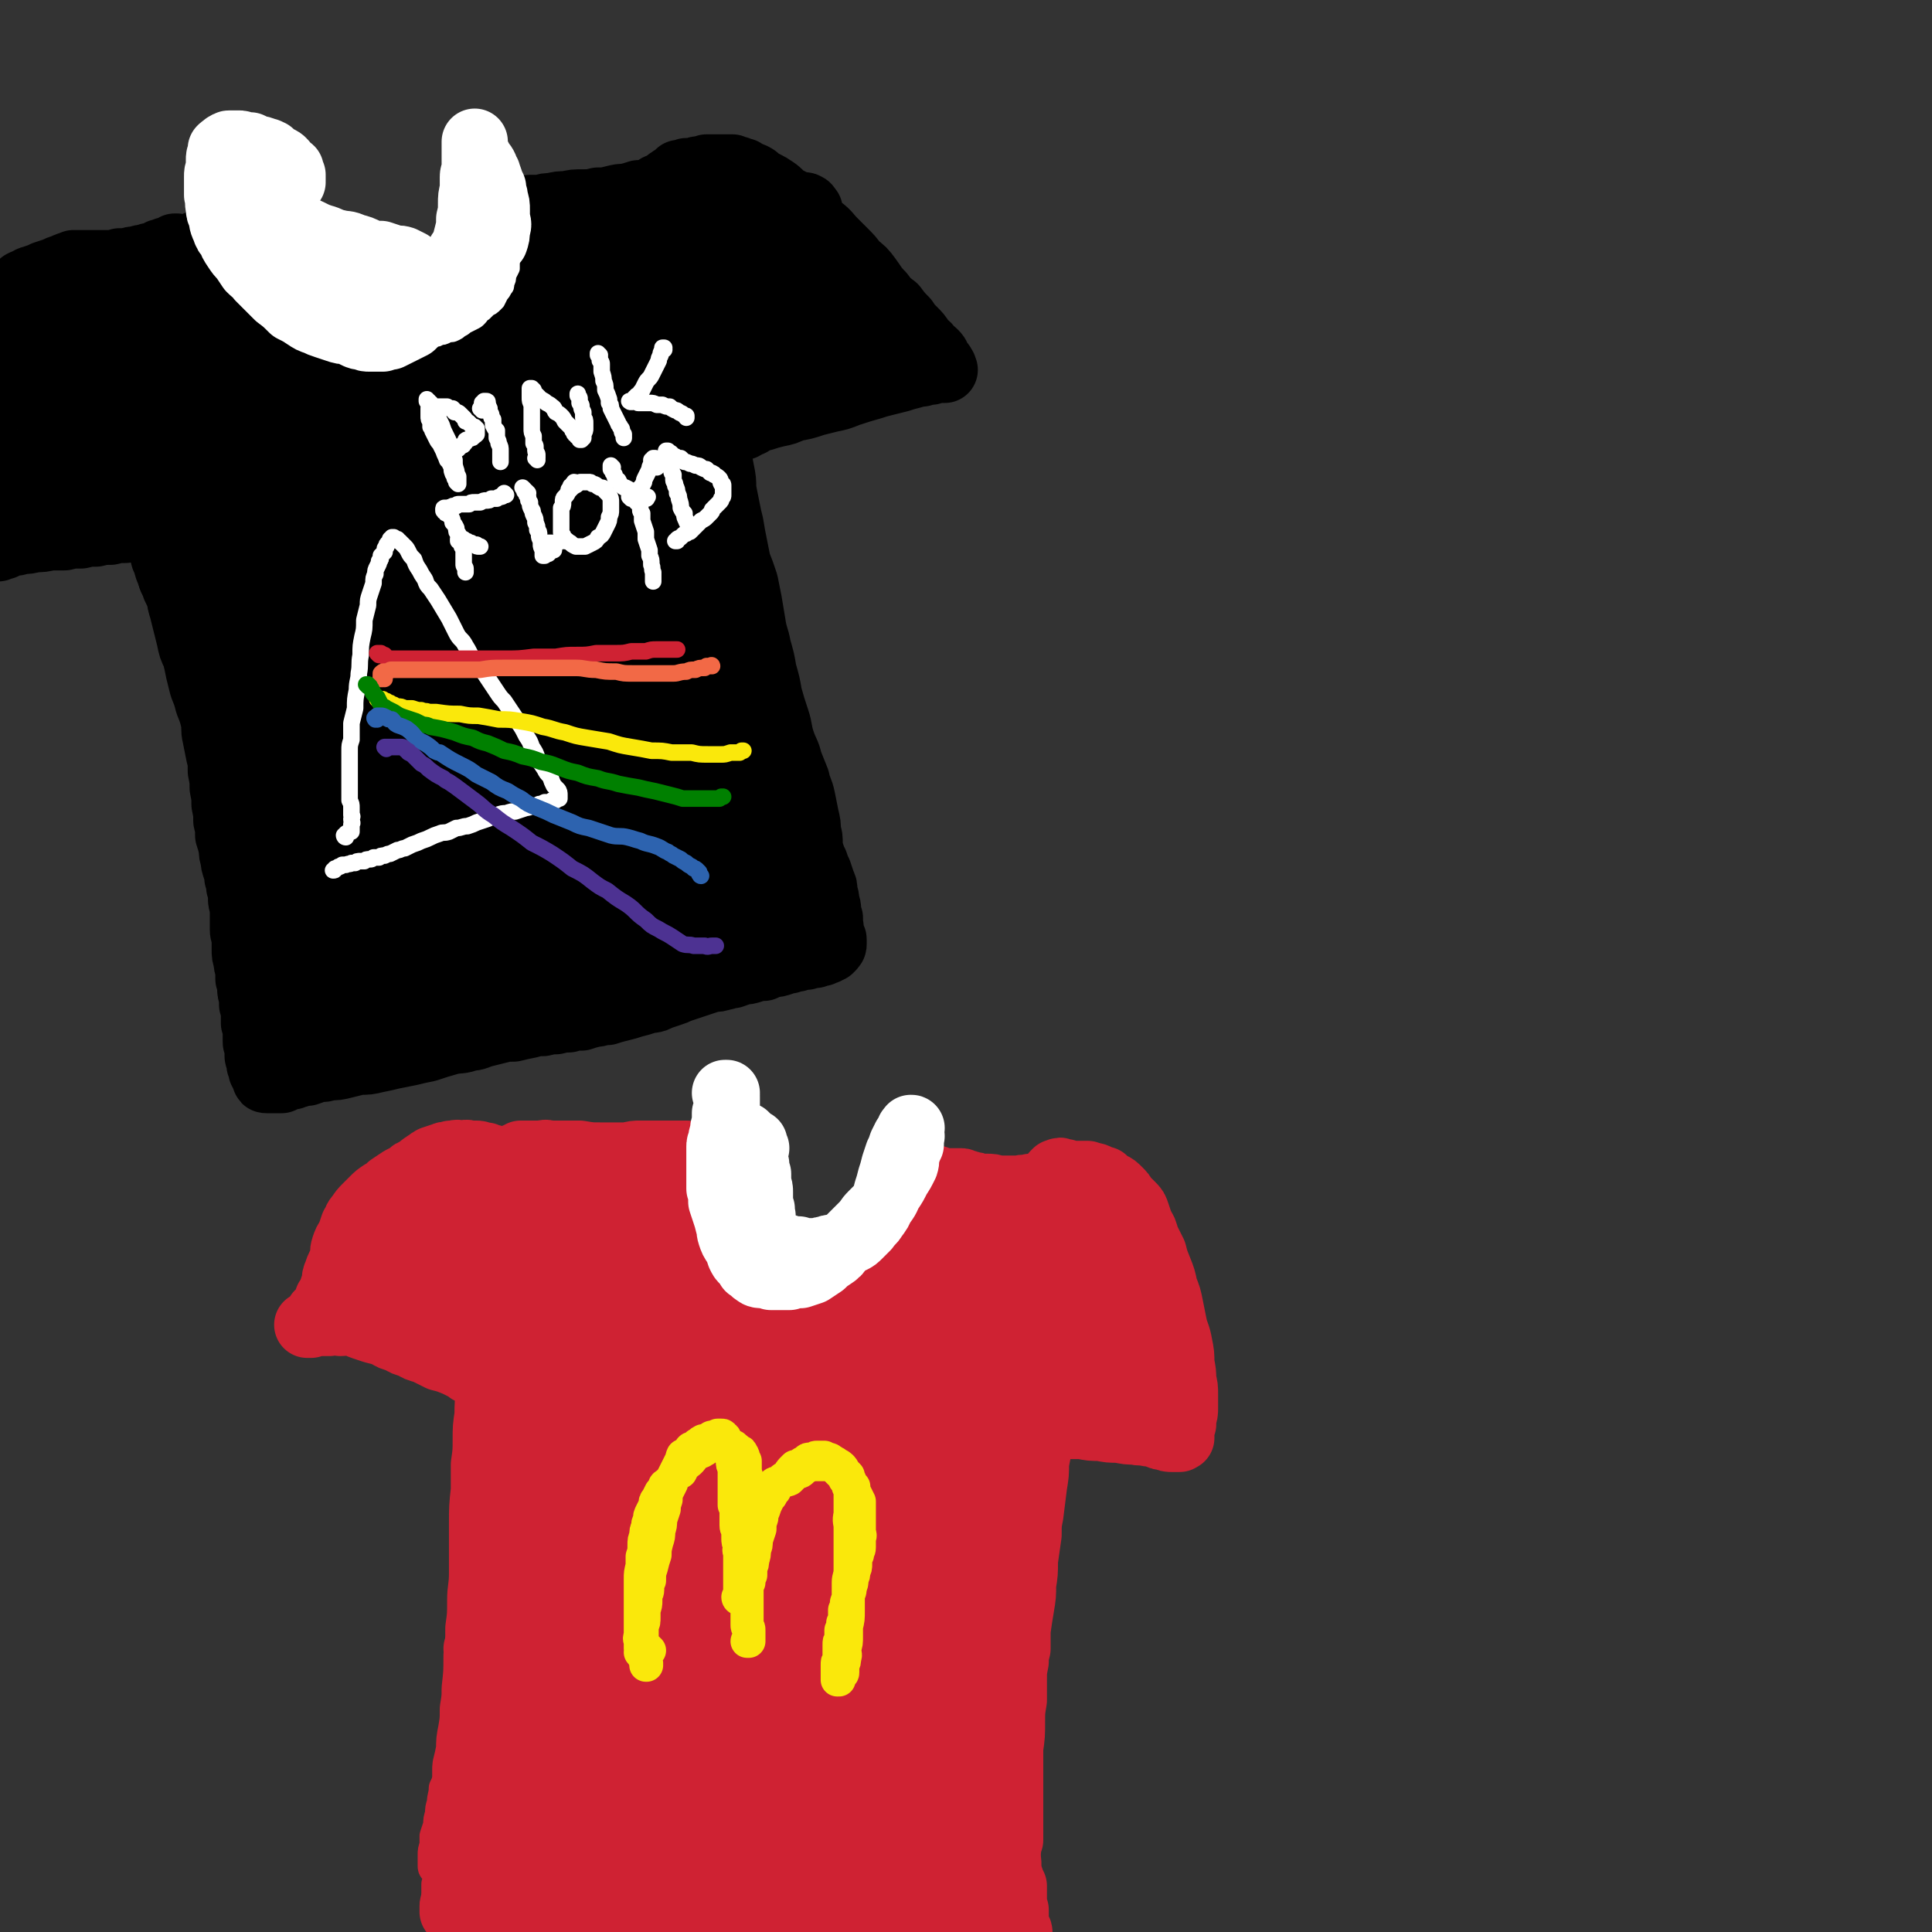 <svg viewBox='0 0 1050 1050' version='1.1' xmlns='http://www.w3.org/2000/svg' xmlns:xlink='http://www.w3.org/1999/xlink'><rect x="0" y="0" width="1050" height="1050" fill="#333333" stroke="none"/><g fill='none' stroke='rgb(0,0,0)' stroke-width='36' stroke-linecap='round' stroke-linejoin='round'><path d='M150,130c0,0 -1,0 -1,-1 0,0 0,1 0,1 0,0 0,0 0,0 0,0 0,0 0,0 0,0 0,0 0,0 0,1 0,1 1,2 0,2 0,2 1,4 0,3 0,3 0,6 1,3 1,3 2,7 1,5 1,5 2,10 1,3 1,3 2,7 1,2 1,2 2,5 2,5 1,5 3,9 2,3 2,3 4,6 2,3 2,3 4,6 2,2 2,2 4,4 2,2 2,2 4,3 2,1 2,1 5,1 2,1 2,1 5,1 3,0 3,1 6,0 3,0 3,0 6,-1 4,-2 4,-2 7,-3 4,-2 4,-2 7,-4 4,-2 4,-2 8,-5 4,-3 4,-3 7,-7 3,-3 3,-3 6,-7 4,-4 4,-4 7,-8 5,-7 5,-7 9,-13 3,-5 3,-5 6,-10 2,-4 2,-4 4,-8 1,-3 1,-3 3,-7 1,-3 1,-3 2,-5 1,-2 1,-2 2,-4 1,-2 0,-2 1,-4 0,-1 0,-1 1,-2 0,-1 0,-1 0,-1 0,0 0,0 0,-1 0,0 0,0 0,0 0,1 -1,0 -1,0 0,0 0,0 0,0 1,1 0,1 0,1 0,0 0,0 0,0 0,1 0,1 0,1 1,0 1,0 1,1 1,0 1,0 2,0 0,0 0,0 1,0 1,0 1,0 3,0 1,0 1,0 3,0 2,0 2,0 4,0 2,0 2,0 5,-1 3,0 3,0 6,0 3,-1 3,-1 6,-1 4,-1 4,-1 8,-1 4,-1 4,-1 9,-1 4,0 4,0 8,-1 4,0 4,0 8,-1 4,-1 4,-1 7,-1 4,-1 4,-1 7,-2 3,0 3,0 6,-1 3,-1 3,0 5,-1 3,-1 3,-1 6,-1 2,-1 2,-1 4,-1 2,-1 2,-1 4,-1 1,0 1,0 2,-1 1,0 1,0 2,0 0,0 0,0 1,0 0,0 0,0 0,0 0,0 0,0 0,0 0,0 0,0 0,0 0,0 0,0 0,0 0,0 0,0 0,0 0,0 0,0 -1,0 0,0 0,0 0,0 0,0 0,0 0,0 0,0 0,0 0,0 0,0 0,0 0,0 0,0 0,0 0,0 0,0 0,0 0,0 0,0 -1,0 -1,0 0,-1 0,0 0,0 0,0 0,0 0,0 0,0 0,0 0,0 0,0 0,0 0,1 0,0 0,0 0,0 -1,0 0,0 -1,1 0,0 0,0 0,0 0,1 0,1 -1,1 0,0 0,0 0,1 0,0 0,0 0,1 -1,0 -1,0 -1,1 0,1 0,1 0,2 -1,1 -1,1 -1,2 0,1 0,1 0,2 0,1 0,1 0,3 0,1 0,1 0,3 0,1 0,1 0,2 0,2 0,2 0,3 0,2 0,2 1,3 0,2 0,2 1,4 0,2 0,2 1,5 0,2 0,2 1,5 0,2 0,2 1,5 1,3 1,3 1,6 1,4 1,4 2,7 0,4 0,4 1,7 0,3 0,3 1,7 1,3 1,3 1,7 1,3 1,3 2,7 0,4 0,4 1,8 0,4 0,4 1,8 1,4 0,4 1,8 0,4 1,4 1,9 1,4 1,4 1,8 0,5 0,5 1,10 0,5 0,5 1,10 0,5 0,5 1,10 1,5 1,5 1,10 1,5 1,5 2,10 1,5 1,5 2,9 1,6 1,6 2,11 1,5 1,5 2,10 2,5 2,5 4,11 1,5 1,5 2,10 1,6 1,6 2,12 1,7 2,7 3,13 2,7 2,7 3,13 2,7 2,7 3,13 2,7 2,7 4,13 2,6 1,6 3,12 2,6 3,6 4,11 2,5 2,5 4,10 1,5 2,5 3,10 1,5 1,5 2,10 1,4 1,4 1,8 1,3 1,3 1,7 0,2 0,2 1,5 0,2 0,2 0,4 -1,2 0,2 -1,3 0,2 0,2 0,4 0,1 0,1 -1,2 0,1 0,1 0,2 -1,0 -1,0 -2,1 0,0 0,0 -1,1 0,0 0,0 0,0 -1,1 -1,1 -1,1 -1,1 -1,0 -1,1 -1,0 -1,0 -1,1 -1,0 -1,0 -2,1 0,0 0,0 -1,1 -1,0 -1,0 -2,1 -1,0 0,1 -1,1 -2,1 -2,0 -4,1 -1,0 -1,1 -2,2 -3,1 -3,0 -5,1 -3,1 -3,1 -6,2 -3,1 -3,1 -7,2 -4,1 -4,1 -9,2 -5,2 -5,2 -10,4 -5,1 -5,1 -11,3 -6,1 -6,1 -12,3 -5,1 -5,2 -10,3 -5,1 -5,1 -10,2 -5,2 -5,2 -9,4 -5,1 -5,1 -10,3 -4,2 -4,2 -9,3 -4,2 -4,2 -9,3 -4,2 -4,2 -8,3 -5,2 -5,2 -9,4 -5,1 -5,1 -10,2 -5,1 -5,1 -9,2 -5,1 -5,1 -9,2 -4,1 -4,1 -8,1 -4,1 -4,1 -8,2 -2,0 -2,0 -5,1 -2,0 -2,0 -4,0 -3,0 -3,0 -6,0 -2,1 -2,1 -5,1 -3,0 -3,0 -5,0 -2,1 -2,1 -5,1 -2,0 -2,0 -4,0 -2,0 -2,0 -3,0 -2,0 -2,0 -4,0 -2,0 -2,0 -4,0 -1,0 -1,1 -2,1 -2,0 -2,0 -3,0 -1,0 -1,0 -3,0 -1,0 -1,0 -3,1 -1,0 -1,0 -2,0 -2,1 -2,1 -3,1 -1,0 -1,0 -3,0 -1,0 -1,0 -2,0 -1,0 -1,0 -2,1 -1,0 -1,0 -2,0 -1,0 -1,0 -2,0 0,-1 0,-1 -1,-1 0,0 0,0 -1,0 -1,-1 -1,-1 -1,-2 0,0 0,0 -1,-1 0,-1 0,-1 0,-2 -1,-1 -1,-1 -1,-2 -1,-2 -1,-2 -1,-3 -1,-3 -1,-3 -1,-6 -1,-3 0,-3 -1,-6 -1,-4 -1,-4 -2,-9 -1,-4 -1,-4 -2,-8 -1,-5 0,-5 -2,-10 -1,-4 -1,-4 -2,-9 -1,-3 -1,-3 -2,-6 -2,-4 -2,-4 -3,-8 -2,-4 -2,-4 -3,-9 -2,-5 -2,-5 -3,-11 -2,-6 -2,-6 -4,-12 -2,-6 -2,-6 -4,-13 -2,-6 -2,-6 -4,-13 -2,-6 -2,-6 -4,-13 -2,-6 -2,-6 -4,-12 -2,-6 -2,-6 -4,-12 -1,-5 -1,-5 -3,-11 -2,-5 -2,-5 -4,-10 -2,-4 -2,-4 -4,-9 -2,-4 -2,-4 -4,-8 -1,-4 -1,-5 -3,-9 -2,-3 -2,-3 -4,-7 -1,-4 -1,-4 -3,-8 -1,-4 -2,-4 -3,-8 -2,-4 -1,-4 -3,-8 -1,-4 -1,-4 -3,-8 -1,-3 -1,-3 -2,-7 -1,-4 -1,-4 -3,-7 -1,-4 -1,-4 -2,-7 -1,-4 -1,-4 -3,-7 -1,-3 -1,-3 -2,-6 -1,-3 -1,-3 -2,-6 -2,-3 -2,-3 -3,-6 -1,-2 -1,-2 -2,-5 -2,-3 -2,-3 -3,-5 -1,-3 -1,-3 -2,-5 -1,-3 -1,-3 -2,-6 -1,-2 -1,-2 -3,-5 -1,-3 -1,-3 -1,-6 -1,-2 -1,-2 -2,-5 -1,-3 -1,-3 -1,-5 0,-3 0,-3 -1,-5 0,-2 0,-2 0,-5 0,-2 0,-2 0,-4 0,-1 0,-1 0,-3 0,-1 0,-1 0,-2 0,-1 0,-1 0,-2 0,-1 0,-1 0,-2 0,0 0,0 0,-1 0,-1 0,-1 0,-2 0,0 0,0 0,-1 0,-1 0,-1 0,-2 0,-1 0,-1 0,-1 1,-1 1,-1 1,-2 0,-1 0,-1 0,-1 0,-1 0,-1 0,-1 0,-1 0,-1 0,-1 0,-1 0,-1 0,-1 0,0 0,0 0,0 0,-1 0,-1 0,-1 0,0 0,0 0,0 0,-1 1,-1 1,-1 0,0 0,0 0,0 0,-1 0,-1 0,-1 0,0 0,0 0,-1 0,0 0,0 0,0 0,0 0,0 0,-1 0,0 0,0 0,0 0,-1 0,-1 1,-1 1,-1 1,-1 3,-1 2,-1 2,-1 4,-2 2,-1 2,-1 5,-1 3,-1 3,-1 7,-2 3,-1 3,-1 7,-2 4,-1 4,-1 8,-1 5,-1 5,-1 10,-2 4,-1 4,-1 9,-2 4,-1 4,-1 9,-2 5,-1 5,-1 9,-3 4,-1 4,-1 9,-2 3,-1 3,-1 7,-3 3,-1 3,-1 6,-2 2,-1 2,-1 4,-2 1,0 1,0 2,-1 0,0 0,0 0,0 0,0 0,0 0,0 -2,0 -2,0 -3,0 -2,0 -2,1 -4,1 -3,1 -3,1 -6,2 -4,0 -4,0 -7,1 -4,1 -4,2 -9,3 -4,1 -4,0 -8,1 -4,1 -4,2 -9,3 -3,1 -3,1 -7,1 -4,1 -4,1 -8,2 -3,0 -3,0 -6,0 -2,1 -2,1 -4,1 -1,1 -1,1 -3,1 -1,0 -1,0 -2,0 0,0 0,0 -1,0 0,0 0,0 0,0 0,0 0,0 0,0 1,-1 1,-1 1,-1 1,-1 1,-1 2,-2 1,-1 1,-1 2,-2 2,-2 1,-2 3,-3 1,-2 1,-2 3,-3 1,-1 1,-1 2,-2 1,-1 1,-1 2,-2 1,-1 1,-1 2,-2 1,0 1,0 1,-1 0,0 0,0 1,0 0,0 0,-1 0,-1 0,0 -1,0 -1,0 0,1 0,1 -1,1 -1,0 -1,0 -1,0 -2,1 -2,1 -3,1 -1,1 -1,1 -3,1 -1,1 -1,1 -3,2 -1,0 -1,0 -2,1 -1,1 -1,1 -2,1 -1,1 -1,1 -2,2 -1,0 -1,0 -2,1 -1,1 -1,1 -2,1 0,1 0,1 -1,1 -1,1 -1,1 -1,2 0,0 0,0 0,0 0,1 0,1 0,1 0,0 1,0 1,0 1,1 1,1 3,1 1,0 1,0 3,0 3,0 3,0 6,-1 4,0 4,0 8,-1 3,-1 3,-1 7,-2 2,-1 2,-1 5,-2 5,-1 5,-1 9,-2 2,0 2,0 5,-1 3,0 3,0 7,0 2,-1 2,-1 4,0 2,0 2,-1 3,0 1,0 2,0 2,1 1,0 1,1 0,1 0,1 0,2 0,2 -2,2 -2,1 -4,3 -2,1 -2,1 -5,3 -3,1 -3,1 -6,3 -3,1 -3,1 -7,3 -4,1 -4,1 -8,3 -4,2 -4,1 -8,3 -3,2 -3,2 -6,3 -5,2 -5,2 -10,4 -3,2 -3,2 -6,3 -2,1 -2,1 -4,3 -1,0 -1,0 -2,1 0,1 -1,1 0,1 0,1 1,0 2,1 2,0 2,0 4,0 3,-1 3,-1 6,-1 4,-1 4,-1 8,-1 4,-1 4,-1 7,-2 7,-1 7,-1 13,-3 4,-1 4,-1 8,-2 5,-1 5,-1 10,-2 6,-1 6,-1 11,-2 3,-1 3,-1 7,-2 1,0 1,0 3,0 1,-1 1,-1 2,0 0,0 0,0 0,0 -2,1 -2,0 -3,1 -1,1 -1,1 -3,2 -3,2 -3,2 -7,4 -4,2 -4,2 -8,4 -3,2 -3,1 -6,3 -5,2 -5,2 -10,5 -4,2 -4,2 -7,5 -3,2 -3,2 -6,4 -2,1 -2,1 -4,3 -1,1 -1,1 -1,2 -1,1 -1,1 -1,2 0,1 0,1 1,2 2,0 2,0 5,0 3,1 3,1 5,0 5,0 5,0 9,-1 5,-1 5,-1 10,-3 5,-1 5,-1 10,-2 7,-2 7,-2 13,-4 7,-2 7,-2 14,-4 2,0 2,0 3,-1 1,0 1,0 1,0 0,0 -1,0 -1,0 -1,0 -1,0 -2,1 -2,0 -2,0 -4,1 -3,1 -3,1 -6,2 -4,2 -3,2 -7,4 -6,2 -6,2 -11,5 -5,2 -5,2 -11,5 -6,3 -6,3 -11,6 -6,3 -6,3 -11,6 -4,2 -4,2 -8,5 -5,3 -5,3 -10,7 -3,2 -3,2 -5,5 -1,1 -2,1 -3,2 0,1 -1,2 0,3 0,1 1,1 2,1 2,0 2,0 4,0 3,0 3,0 6,0 4,-1 4,-1 8,-2 5,-1 5,-1 10,-2 6,-1 6,-1 12,-2 5,-1 5,-1 11,-3 5,-1 5,-1 11,-2 7,-1 7,-1 14,-3 5,-1 5,0 11,-1 1,-1 1,-1 3,-1 1,0 1,0 2,-1 1,0 1,0 1,0 0,0 0,0 0,0 0,0 0,0 0,0 -1,0 -1,0 -1,0 -1,0 -1,0 -1,0 -2,-1 -2,0 -3,-1 -1,0 -1,0 -3,0 -1,-1 -1,0 -2,-1 -1,0 -1,0 -2,-1 -1,-1 -1,-1 -2,-1 -2,-2 -2,-2 -3,-3 -1,-2 -1,-2 -2,-3 -1,-2 -1,-2 -2,-4 -2,-2 -1,-2 -3,-4 -1,-3 -1,-3 -2,-5 -1,-2 -1,-2 -2,-4 -1,-2 -1,-2 -3,-4 -1,-1 -1,-1 -2,-3 -2,-1 -2,-1 -4,-2 -2,-1 -2,-1 -4,-2 -2,-1 -2,0 -4,-1 -3,-1 -3,-1 -5,-2 -3,0 -3,0 -5,-1 -2,-1 -2,-1 -5,-2 -2,-1 -2,-1 -5,-1 -2,-1 -2,-1 -4,-2 -2,-1 -2,-1 -4,-2 -2,-1 -2,-1 -5,-1 -2,-1 -2,-1 -4,-2 -1,-1 -1,-1 -3,-2 -2,0 -2,0 -4,-1 -1,-1 -1,-1 -2,-2 -2,-1 -2,-1 -3,-1 -2,-1 -2,-1 -4,-1 -1,-1 -1,-1 -2,-1 -1,-1 -1,-1 -2,-1 -1,0 -1,0 -2,0 0,0 0,0 -1,0 -1,0 -1,0 -1,0 -1,0 -1,0 -1,0 -1,1 -1,1 -1,2 0,0 -1,0 -1,1 0,0 0,0 -1,1 0,1 0,1 -1,1 0,1 0,1 -1,2 0,1 0,1 -1,3 0,1 0,1 0,3 -1,1 -1,1 -1,2 -1,1 0,1 -1,3 0,0 0,0 0,1 -1,1 -1,1 -1,2 0,1 0,1 0,1 0,1 0,1 0,1 0,0 0,0 0,1 -1,0 0,0 -1,0 0,0 0,0 0,0 0,0 0,0 0,0 0,0 0,0 0,0 0,-1 0,-1 0,-1 0,-1 0,-1 0,-2 0,-1 0,-1 0,-2 0,-1 0,-1 0,-3 0,-1 -1,-1 -1,-2 0,-1 0,-1 0,-2 0,-1 -1,-1 -1,-2 0,-1 0,-1 0,-2 -1,-1 -1,-1 -1,-2 -1,-1 -1,-1 -1,-2 -1,-2 -1,-1 -1,-3 -1,-1 -1,-1 -1,-2 -1,-1 -1,-1 -1,-2 0,-1 0,-1 -1,-2 0,-1 0,-1 0,-2 -1,-1 -1,-1 -1,-2 -1,-1 -1,-1 -1,-2 0,-1 0,-1 -1,-2 0,-1 0,-1 0,-2 0,0 0,0 -1,-1 0,0 0,0 0,-1 0,0 0,0 0,0 0,0 0,0 0,0 0,-1 0,-1 0,-1 0,0 0,0 0,0 0,0 0,0 0,0 0,0 0,0 0,0 0,1 -1,0 -1,0 0,0 0,0 1,0 0,0 0,0 0,0 0,0 0,0 0,0 0,0 0,0 0,0 1,0 1,0 2,0 0,0 0,0 1,0 0,0 0,0 1,0 1,0 1,0 2,0 1,0 1,0 2,0 2,0 2,0 3,0 1,0 1,0 3,0 2,0 2,0 4,0 3,0 3,0 6,-1 2,0 2,0 4,0 3,-1 3,-1 5,-1 3,-1 3,-1 5,-1 2,-1 2,-1 4,-1 2,-1 2,-1 4,-1 3,-1 3,-1 5,-1 2,-1 2,0 4,-1 1,0 1,0 3,-1 2,0 2,0 4,-1 1,0 1,0 3,-1 2,-1 2,-1 4,-1 2,-1 2,-1 4,-2 2,0 1,0 3,-1 2,-1 2,-1 4,-1 2,-1 2,-1 3,-2 2,0 1,0 3,-1 1,-1 1,0 2,-1 1,0 1,0 2,-1 1,0 1,0 2,0 1,0 1,0 1,-1 1,0 1,0 1,0 0,0 0,0 0,0 1,0 1,0 1,0 0,0 0,0 0,0 1,0 1,0 1,0 1,0 1,0 1,0 1,0 1,0 1,0 1,0 1,0 1,0 1,0 1,0 1,0 0,0 0,1 1,1 0,0 0,0 0,0 0,0 0,0 1,0 0,0 0,0 0,0 0,0 0,0 0,0 0,0 0,0 0,1 0,0 0,0 0,0 0,1 0,1 0,1 0,1 0,1 0,1 0,1 0,1 0,2 0,1 0,1 0,2 0,2 0,2 0,4 0,2 0,2 0,4 0,2 0,2 0,4 0,3 0,3 0,6 1,2 1,2 1,5 1,3 1,3 1,5 1,3 1,3 2,6 1,2 1,3 3,5 2,3 2,3 4,6 3,4 3,4 6,7 2,2 2,3 4,5 1,2 1,2 3,3 2,2 2,2 4,3 2,2 2,2 3,3 2,1 2,1 4,2 1,1 1,1 3,2 1,0 1,1 3,1 2,1 2,1 4,2 2,0 2,0 4,1 2,0 2,1 4,1 2,0 2,0 4,1 3,0 3,0 5,0 2,0 2,0 4,0 2,0 2,0 5,0 2,0 2,0 4,0 2,-1 2,-1 3,-2 2,0 2,0 4,-1 2,0 2,0 4,-1 2,-1 2,-1 4,-2 1,-1 2,-1 3,-2 2,-1 2,-1 4,-2 2,-3 3,-2 5,-5 2,-3 2,-3 4,-7 1,-3 1,-3 3,-7 2,-4 2,-4 3,-8 1,-3 1,-3 2,-6 1,-4 1,-4 2,-7 1,-2 1,-2 1,-5 1,-3 1,-3 2,-5 0,-3 0,-3 0,-5 1,-2 1,-2 1,-3 0,-2 0,-2 0,-4 0,-1 0,-1 0,-2 0,-1 0,-1 0,-2 -1,-2 -1,-2 -1,-3 0,0 0,0 0,-1 0,-1 0,-1 0,-2 0,0 0,0 1,0 0,-1 0,-1 0,-1 1,0 1,0 2,0 1,-1 1,0 2,0 1,0 1,0 2,0 2,0 2,0 4,0 2,0 2,0 4,0 3,0 3,-1 6,-1 3,0 3,0 6,-1 4,0 4,0 8,-1 4,0 4,0 7,-1 4,0 4,0 7,-1 4,-1 4,-1 7,-1 3,-1 3,-1 7,-1 2,-1 2,-1 5,-2 3,0 3,0 5,0 2,-1 2,-1 4,-1 1,0 1,0 3,0 0,0 0,0 1,0 0,1 0,1 -1,1 0,1 -1,1 -2,2 -2,1 -2,1 -4,2 -3,2 -3,2 -6,4 -5,2 -5,1 -9,3 -5,2 -5,2 -10,4 -6,1 -6,1 -12,3 -5,1 -5,1 -11,3 -6,2 -6,2 -12,4 -5,2 -5,1 -10,3 -4,2 -4,2 -8,3 -3,2 -3,2 -5,4 -1,0 -1,0 -2,1 0,0 -1,1 0,1 0,0 0,1 1,1 1,0 1,0 3,0 4,-1 4,0 7,-1 5,-1 5,-1 11,-3 6,-1 6,-1 12,-2 6,-2 6,-2 13,-4 7,-2 7,-2 14,-4 7,-2 7,-2 14,-4 6,-2 6,-2 12,-4 5,-1 5,-1 10,-2 3,0 3,0 6,-1 1,0 1,0 2,0 1,0 1,0 1,0 -1,1 -1,1 -1,2 -2,1 -3,1 -5,2 -4,2 -4,2 -8,4 -6,2 -6,3 -12,5 -8,4 -8,4 -16,7 -8,4 -8,4 -16,7 -9,4 -9,4 -18,7 -10,3 -10,3 -19,7 -8,2 -8,2 -15,5 -7,3 -7,3 -14,5 -8,3 -8,3 -16,5 -7,3 -7,3 -14,6 -6,1 -6,1 -11,3 -3,2 -3,2 -7,3 -1,1 -1,1 -2,2 0,0 0,1 0,1 0,0 1,0 2,0 3,-1 3,0 6,-1 5,-1 5,-1 10,-2 6,-2 6,-2 13,-4 8,-2 8,-2 16,-5 13,-4 13,-4 25,-8 11,-4 11,-4 21,-7 9,-3 9,-3 19,-6 7,-2 7,-2 15,-5 7,-2 7,-1 14,-3 5,-2 5,-2 11,-3 4,-1 4,-1 8,-2 2,0 2,0 4,1 1,0 1,0 1,1 0,1 0,1 0,2 -2,1 -2,1 -4,2 -5,3 -5,3 -9,5 -8,3 -8,3 -15,6 -9,3 -9,3 -18,7 -10,3 -10,3 -20,6 -12,4 -12,4 -23,7 -8,3 -8,3 -16,5 -9,4 -9,3 -18,6 -12,4 -12,4 -23,8 -12,3 -12,3 -24,7 -7,2 -7,3 -13,5 -6,2 -6,2 -11,4 -6,3 -6,2 -12,5 -5,2 -5,2 -10,4 -4,1 -4,1 -8,3 -2,1 -2,1 -3,2 0,0 -1,1 0,1 1,0 2,0 4,0 3,0 3,0 7,-1 12,-3 12,-3 24,-6 14,-4 14,-4 29,-8 13,-4 13,-4 26,-8 16,-5 16,-5 32,-10 16,-4 16,-4 32,-9 12,-3 12,-3 23,-6 10,-2 9,-2 19,-4 7,-1 7,-1 14,-1 5,-1 5,-1 10,-2 2,0 2,0 4,0 1,0 1,1 0,1 -1,1 -2,1 -4,2 -3,1 -3,1 -6,2 -6,3 -6,3 -13,5 -9,3 -9,3 -18,6 -12,3 -12,3 -23,7 -12,4 -12,4 -24,8 -9,3 -9,3 -18,6 -12,4 -12,4 -24,8 -15,4 -15,4 -29,9 -11,3 -11,4 -22,8 -7,2 -7,2 -14,5 -6,3 -6,3 -13,5 -6,3 -6,3 -12,5 -4,2 -4,2 -9,4 -2,2 -2,2 -3,4 -1,0 -1,1 0,1 2,0 3,0 6,0 5,-1 5,-1 11,-2 15,-3 15,-3 30,-7 17,-4 17,-3 33,-8 17,-4 17,-4 33,-10 23,-7 23,-7 46,-14 18,-6 18,-6 35,-12 15,-4 15,-4 30,-8 12,-3 12,-4 24,-6 9,-2 9,-1 19,-3 5,-1 5,-1 11,-1 1,-1 3,-1 3,0 0,1 -2,2 -3,3 -5,2 -5,2 -11,4 -8,4 -8,4 -17,8 -14,5 -14,6 -28,11 -17,5 -17,5 -33,11 -18,5 -18,5 -35,12 -13,4 -12,4 -25,9 -13,5 -13,5 -26,10 -15,5 -15,5 -31,10 -11,4 -11,4 -22,9 -8,3 -8,3 -15,6 -7,3 -7,3 -13,6 -7,3 -7,3 -13,6 -4,3 -5,2 -9,5 -2,1 -3,2 -4,3 0,1 1,1 2,1 3,0 3,0 6,-1 9,-2 9,-2 18,-4 16,-5 16,-5 32,-10 17,-5 17,-5 33,-10 19,-6 19,-6 38,-12 20,-7 20,-7 40,-14 15,-5 15,-5 30,-9 13,-4 13,-4 25,-7 10,-2 10,-2 19,-4 6,-1 6,-1 12,-1 2,0 3,-1 5,0 0,0 0,1 0,1 -3,2 -4,2 -7,3 -6,3 -6,4 -12,7 -11,5 -11,5 -21,9 -14,6 -15,6 -29,11 -16,7 -17,7 -33,13 -13,5 -12,5 -25,10 -13,6 -12,6 -25,11 -15,6 -15,6 -30,12 -12,4 -12,4 -24,9 -7,3 -7,2 -14,5 -5,3 -5,3 -10,6 -4,2 -4,2 -8,5 -2,2 -3,2 -5,4 -1,1 -2,2 -1,3 3,0 5,0 9,-1 11,-2 11,-2 23,-5 15,-4 15,-4 30,-8 16,-5 16,-5 32,-10 23,-7 23,-7 45,-14 18,-6 18,-6 35,-12 15,-5 15,-5 29,-10 12,-4 12,-5 24,-8 9,-3 9,-2 18,-4 6,-1 6,-1 11,-2 1,0 3,0 2,0 0,1 -2,2 -3,3 -5,3 -5,3 -10,5 -9,5 -9,5 -18,9 -14,6 -14,6 -28,11 -16,7 -16,7 -32,13 -17,6 -18,6 -34,12 -13,5 -12,5 -25,10 -13,5 -13,5 -26,11 -14,6 -14,6 -28,11 -9,4 -9,4 -19,7 -5,2 -5,2 -10,4 -4,2 -4,2 -7,4 -2,2 -2,2 -3,4 -1,0 -1,1 0,1 5,1 6,1 11,0 13,-2 13,-3 25,-6 15,-5 15,-5 31,-10 23,-7 23,-7 46,-15 19,-6 19,-6 38,-13 17,-6 17,-6 33,-11 14,-5 14,-5 28,-9 10,-3 10,-2 21,-4 7,-2 7,-1 13,-2 3,0 4,-1 5,0 1,0 -1,0 -2,1 -4,2 -4,2 -8,4 -8,3 -8,2 -15,5 -12,5 -12,5 -25,10 -15,6 -15,6 -30,12 -17,7 -17,7 -34,13 -15,6 -15,6 -30,12 -12,5 -12,5 -23,10 -14,6 -14,5 -27,11 -13,6 -13,6 -26,11 -8,4 -8,4 -17,8 -3,2 -3,1 -7,3 -1,1 -1,2 -2,3 -1,2 -2,3 -1,4 3,1 5,1 10,0 10,-1 10,-1 20,-3 15,-4 15,-4 29,-8 20,-6 20,-6 41,-12 21,-7 21,-7 43,-14 17,-5 17,-5 34,-11 15,-4 15,-4 29,-8 12,-4 12,-4 24,-6 7,-2 7,-1 15,-3 4,0 4,-1 7,-1 0,0 1,0 1,1 -3,1 -3,1 -6,2 -7,3 -7,3 -13,6 -11,4 -11,4 -22,8 -15,5 -15,5 -29,10 -16,6 -16,6 -32,12 -17,6 -17,6 -34,13 -11,4 -11,4 -23,9 -11,5 -11,5 -22,9 -13,6 -13,5 -25,11 -10,4 -10,4 -21,10 -7,3 -7,3 -13,7 -3,2 -3,2 -5,4 -1,1 -1,2 0,2 2,1 3,1 6,1 7,-1 7,-1 14,-3 13,-3 13,-3 25,-6 17,-5 17,-5 34,-11 22,-7 22,-7 45,-14 18,-6 18,-6 37,-12 15,-5 15,-5 31,-10 13,-3 13,-3 26,-6 10,-3 10,-3 20,-5 6,-1 6,-1 13,-2 2,0 3,-1 4,-1 0,0 -1,1 -1,1 -4,1 -4,1 -8,3 -8,3 -8,3 -15,6 -13,5 -13,5 -26,10 -16,5 -16,5 -32,10 -17,6 -17,5 -35,11 -17,6 -17,6 -34,13 -11,4 -11,4 -22,9 -13,4 -13,4 -26,9 -12,4 -12,4 -24,9 -10,3 -10,3 -19,6 -5,2 -5,2 -10,4 -1,1 -2,2 -2,3 1,1 2,1 4,1 6,-1 6,-1 12,-2 10,-2 10,-2 20,-5 15,-4 15,-4 31,-8 21,-6 21,-6 42,-13 17,-5 17,-5 34,-10 14,-5 14,-6 29,-10 12,-4 12,-5 24,-8 9,-3 9,-3 19,-5 6,-2 6,-1 12,-3 3,0 3,0 6,-1 1,0 1,0 1,0 -1,0 -2,0 -4,1 -5,1 -5,2 -9,3 -8,4 -8,4 -15,7 -12,4 -12,4 -24,8 -14,5 -14,6 -28,11 -16,5 -16,5 -32,10 -14,5 -14,5 -28,10 -11,4 -11,4 -22,7 -13,5 -13,5 -27,9 -12,4 -12,4 -24,9 -9,3 -9,3 -17,6 -3,1 -4,1 -6,2 -1,0 -1,1 -1,1 3,1 4,1 7,0 8,-1 8,-1 15,-3 12,-3 12,-3 24,-7 16,-5 16,-5 33,-10 21,-7 21,-7 42,-14 17,-5 17,-5 34,-10 15,-5 14,-5 29,-10 13,-4 13,-4 26,-7 11,-3 11,-4 22,-6 8,-2 8,-1 16,-3 5,0 5,-1 9,-1 2,0 3,-1 3,0 0,0 -1,0 -2,1 -3,1 -3,1 -6,2 -5,3 -5,3 -10,5 -10,4 -10,4 -20,8 -12,4 -12,4 -23,8 -13,5 -13,5 -26,9 -14,5 -14,5 -27,9 -14,5 -14,4 -28,9 -11,3 -11,4 -23,7 -6,2 -7,2 -13,4 -7,2 -7,3 -13,5 -5,2 -5,2 -11,4 -2,1 -2,0 -4,1 0,0 -1,1 -1,1 1,0 1,0 3,0 3,0 3,0 6,-1 6,0 6,0 12,-2 12,-3 12,-3 25,-6 12,-3 12,-4 25,-7 12,-3 12,-3 25,-7 11,-3 11,-3 23,-6 10,-3 10,-3 21,-5 8,-2 8,-2 16,-4 5,-1 5,-1 11,-1 4,-1 4,-1 7,-1 0,0 1,0 1,0 0,0 0,0 0,1 -1,0 -2,0 -3,1 -4,1 -4,1 -8,2 -7,3 -7,3 -14,5 -9,3 -9,3 -18,5 -10,3 -10,3 -19,6 -10,4 -10,4 -20,7 -11,3 -11,3 -21,7 -10,3 -10,3 -21,6 -7,2 -7,3 -14,5 -5,2 -5,2 -11,3 -6,2 -6,2 -12,3 -3,1 -3,1 -7,2 -1,0 -1,1 -1,1 0,0 0,0 0,0 3,-1 3,-1 5,-1 5,-1 5,-2 10,-3 13,-3 13,-3 25,-6 12,-3 12,-3 23,-6 12,-3 12,-3 24,-6 11,-3 11,-3 22,-5 10,-3 10,-3 20,-5 9,-2 9,-2 18,-4 9,-2 9,-2 17,-4 7,-2 7,-2 14,-4 5,-1 5,-1 11,-2 4,0 4,0 8,-1 2,-1 2,-1 4,-1 1,0 1,0 2,0 0,0 0,0 0,0 0,0 0,0 0,0 0,0 0,0 0,0 -1,0 -1,0 -1,0 -1,0 -1,0 -1,0 -1,0 -1,0 -1,0 -1,0 -1,0 -1,-1 0,0 0,0 -1,0 0,0 0,0 0,-1 0,0 0,0 0,0 0,-1 0,-1 0,-2 0,-1 0,-1 0,-2 0,-1 0,-1 0,-3 0,-2 0,-2 0,-3 0,-2 0,-2 -1,-5 0,-2 0,-2 0,-5 -1,-3 -1,-3 -2,-6 -1,-4 -1,-4 -1,-8 -1,-5 -1,-5 -2,-9 -1,-6 -1,-6 -2,-11 -1,-7 -1,-7 -1,-13 -1,-7 -1,-7 -2,-13 -1,-6 -1,-6 -2,-12 -1,-6 -1,-6 -2,-11 -1,-5 -1,-5 -2,-10 -1,-4 -1,-4 -3,-8 -1,-4 -1,-4 -2,-8 0,-3 -1,-3 -1,-6 -1,-2 -1,-2 -1,-4 0,-1 0,-1 -1,-2 0,-2 0,-2 0,-3 0,0 0,0 0,-1 0,0 0,0 1,-1 0,-1 0,-1 1,-2 0,-1 0,-1 0,-2 1,-2 1,-2 1,-4 0,-2 0,-2 0,-4 0,-3 0,-3 0,-6 0,-4 0,-4 -1,-8 0,-4 0,-4 0,-8 -1,-5 -1,-5 -1,-9 0,-5 0,-5 -1,-9 0,-5 0,-5 0,-9 -1,-5 -1,-5 -2,-9 -1,-5 -1,-5 -3,-9 -1,-5 0,-5 -1,-10 -2,-5 -2,-5 -3,-9 -1,-5 -1,-5 -2,-9 0,-5 0,-5 -1,-9 -1,-4 -1,-4 -3,-9 -1,-4 -1,-4 -2,-9 -1,-4 -2,-4 -3,-8 -1,-3 -1,-3 -3,-7 -1,-3 -2,-3 -3,-7 -2,-3 -2,-3 -4,-5 -2,-3 -2,-2 -4,-4 -1,-2 -1,-2 -2,-3 0,-1 0,-1 -1,-2 0,0 0,0 -1,0 0,0 0,0 0,0 1,0 1,0 1,1 1,2 1,2 1,3 2,3 2,3 3,6 1,4 1,4 2,9 2,7 2,7 4,14 2,10 2,10 3,20 1,11 1,11 2,22 2,12 2,12 4,25 2,13 2,13 4,26 1,13 1,13 3,26 2,11 2,11 5,22 2,10 2,10 4,19 1,9 2,9 3,18 1,7 1,7 1,15 1,7 1,7 1,13 1,6 1,6 0,11 0,4 0,4 -1,8 0,3 0,3 -2,5 -1,1 -1,1 -2,2 -2,1 -2,1 -4,1 -2,0 -2,0 -4,0 -3,0 -3,0 -6,0 -5,0 -5,0 -9,0 -6,1 -6,1 -12,2 -8,1 -8,1 -15,3 -8,2 -8,2 -16,4 -8,2 -8,2 -15,5 -6,2 -6,3 -13,6 -6,3 -6,3 -13,6 -5,2 -5,2 -11,5 -5,2 -5,3 -10,5 -3,2 -3,2 -7,4 -3,2 -3,2 -6,3 -4,2 -4,2 -7,4 -4,2 -4,2 -8,3 -2,2 -3,2 -5,4 -2,2 -2,2 -4,4 -2,2 -2,2 -4,4 -2,2 -2,2 -4,5 -1,2 -1,2 -2,5 -1,2 -1,2 -2,4 0,2 -1,2 -2,4 -1,1 -1,1 -2,2 -1,1 0,1 -1,3 -1,1 -1,1 -2,2 -2,1 -2,1 -3,2 -1,1 -1,1 -2,2 0,1 0,1 -1,2 -1,0 -1,0 -1,1 0,0 0,0 -1,1 0,1 0,1 0,2 -1,1 -1,0 -1,1 -1,1 -1,1 -1,2 -1,1 -1,1 -1,2 0,1 0,1 -1,3 0,0 0,0 0,1 0,0 0,0 -1,1 0,0 0,0 0,0 0,0 0,0 0,0 0,-1 0,-1 0,-1 0,-1 0,-1 0,-2 1,-1 1,-1 1,-2 1,-2 1,-2 2,-3 0,0 0,-1 1,-1 1,-1 1,-1 1,-1 1,0 1,0 1,0 0,0 1,0 1,0 0,1 0,1 0,2 0,1 0,1 0,2 0,1 0,1 -1,2 0,1 0,1 -1,2 0,1 0,1 -1,2 0,1 0,1 0,1 -1,0 -1,0 -1,0 -1,0 -1,0 -1,0 0,0 0,0 0,0 -1,-1 -1,-1 -2,-2 0,-1 -1,-1 -1,-2 -1,-1 0,-1 -1,-2 0,-1 0,-1 -1,-1 0,-1 0,-1 -1,-2 -1,-1 -1,-1 -1,-2 -1,-1 -1,-1 -1,-2 -1,-1 -1,-1 -2,-2 -1,-3 -1,-3 -1,-5 -1,-3 -2,-3 -2,-6 -1,-4 -1,-4 -2,-8 -1,-4 -1,-4 -2,-9 -1,-5 -1,-5 -1,-10 -1,-6 -1,-6 -2,-12 -1,-6 -1,-6 -3,-12 -1,-7 -1,-7 -2,-13 -1,-7 -1,-7 -3,-13 -1,-4 -1,-4 -2,-9 -1,-5 -1,-4 -2,-9 -1,-6 -1,-6 -3,-12 -1,-6 -1,-6 -3,-13 -1,-7 -1,-7 -2,-14 -2,-7 -2,-7 -3,-14 -1,-7 -1,-8 -3,-15 -1,-7 -2,-7 -3,-14 -2,-7 -1,-7 -3,-14 -1,-7 -1,-7 -3,-14 -1,-7 -1,-7 -3,-13 -1,-6 -1,-6 -3,-12 -1,-5 -1,-5 -3,-9 -1,-4 -2,-4 -3,-8 -1,-4 -1,-4 -2,-7 -1,-3 -1,-3 -2,-6 -1,-2 -1,-2 -2,-5 -1,-2 -1,-2 -2,-5 0,-2 0,-2 -1,-4 0,-2 0,-2 -1,-4 0,-2 0,-2 0,-4 -1,-1 -1,-1 -2,-2 0,-1 0,-1 0,-2 -1,-1 -1,-1 -1,-2 0,0 0,0 -1,0 0,0 0,0 0,0 0,0 0,0 0,0 0,0 0,0 0,0 0,2 1,2 1,3 1,3 1,3 1,5 1,4 1,4 2,7 1,6 1,6 2,11 1,6 1,6 3,12 1,7 1,7 2,14 1,7 2,7 3,14 1,6 1,6 2,13 1,5 1,5 2,10 1,4 1,4 2,7 0,2 0,2 1,3 0,1 0,1 0,2 0,0 0,0 0,0 -1,-1 -1,-1 -1,-2 -1,-1 -1,-1 -2,-3 -1,-3 -1,-3 -3,-7 -1,-4 -1,-4 -3,-8 -2,-5 -2,-5 -4,-10 -2,-5 -2,-5 -4,-11 -3,-6 -3,-6 -5,-12 -3,-6 -2,-6 -5,-12 -2,-6 -2,-6 -4,-12 -2,-7 -2,-7 -4,-13 -2,-6 -2,-6 -4,-12 -1,-5 -1,-5 -2,-10 -1,-5 -1,-5 -2,-9 -1,-4 -1,-4 -2,-7 -1,-3 -1,-3 -1,-5 -1,-2 -1,-2 -1,-3 0,0 0,0 -1,-1 0,0 0,0 0,0 0,1 0,1 0,2 1,3 1,3 2,5 0,4 0,4 1,7 1,5 1,5 3,10 1,6 1,6 3,12 2,7 2,7 4,14 3,7 3,7 6,14 2,6 2,6 5,13 2,6 2,6 5,12 2,5 2,5 4,10 2,4 2,4 4,7 1,2 1,2 2,5 0,1 0,1 1,2 0,1 0,1 1,2 0,0 0,0 0,0 -1,-1 -1,-1 -1,-1 -1,-1 -1,-1 -2,-2 -1,-1 -1,-1 -2,-3 -1,-2 -1,-1 -2,-3 -1,-2 -1,-2 -2,-4 -1,-2 -1,-2 -2,-4 -1,-2 -1,-2 -2,-4 0,0 0,0 0,0 '/><path d='M333,130c0,0 -1,-1 -1,-1 0,0 0,1 0,1 0,0 0,0 0,0 0,0 0,0 0,0 0,0 0,0 0,0 0,0 0,0 0,0 0,0 -1,-1 -1,-1 0,0 1,1 1,1 0,0 0,0 1,0 0,-1 0,-1 1,-1 0,0 0,0 1,-1 1,0 1,0 1,-1 1,-1 1,-1 1,-2 1,-1 2,-1 3,-2 1,-2 1,-2 2,-3 1,-2 1,-2 3,-4 1,-1 1,-1 2,-2 2,-2 2,-2 3,-4 2,-2 2,-2 4,-4 1,-1 1,-1 3,-2 0,-1 0,-1 0,-2 1,-1 1,0 2,-1 2,-1 2,-1 4,-2 0,0 0,-1 1,-1 1,-1 1,-1 3,-2 1,-1 1,-1 2,-2 2,0 2,0 4,-1 2,0 2,0 4,0 2,-1 2,-1 3,-1 2,0 2,0 4,-1 2,0 2,0 4,0 2,0 2,0 4,0 1,0 1,0 3,0 2,0 2,0 3,0 2,1 2,1 3,1 1,1 1,1 3,1 1,1 1,1 3,2 1,0 1,0 3,1 2,1 1,2 3,3 1,0 1,0 3,1 2,1 2,1 5,3 3,2 3,3 6,5 2,1 2,1 4,2 3,3 3,3 6,7 3,2 3,2 5,4 2,2 3,2 4,3 4,3 4,4 7,7 3,3 3,3 6,6 3,3 3,3 6,7 4,3 4,3 7,7 3,4 3,5 7,9 3,4 3,4 7,7 3,4 3,4 6,7 2,3 2,3 4,5 3,3 3,3 5,6 2,2 1,2 3,3 2,3 2,2 4,4 2,2 1,2 2,4 1,1 1,1 2,2 0,1 1,1 1,2 0,1 0,1 0,1 0,0 0,0 0,0 1,0 0,0 0,0 0,-1 0,0 0,0 0,0 0,0 -1,0 0,0 0,0 -1,0 -1,0 -1,0 -2,0 -1,0 -1,0 -3,1 -2,0 -2,0 -5,1 -3,0 -3,0 -5,1 -4,1 -4,1 -7,2 -4,1 -4,1 -8,2 -4,1 -4,1 -7,2 -7,2 -7,2 -13,4 -5,2 -5,2 -10,3 -4,1 -4,1 -8,2 -6,2 -6,2 -12,3 -4,2 -4,2 -9,3 -4,1 -4,1 -7,2 -4,1 -4,1 -7,3 -2,0 -2,1 -4,2 -3,1 -3,1 -6,2 -2,0 -2,0 -4,1 -1,0 -1,1 -1,1 -1,0 -1,0 -2,0 -1,0 -1,0 -1,0 0,0 0,0 0,0 0,0 0,0 0,0 0,0 0,0 0,0 1,-1 1,-1 1,-1 0,-1 0,-1 1,-2 0,-1 0,-1 1,-1 0,-1 1,-1 1,-2 1,0 1,0 1,-1 0,-1 0,-1 0,-1 0,-1 0,-1 0,-2 0,-2 0,-2 0,-4 0,-2 0,-2 -1,-4 -1,-3 -1,-3 -2,-5 -1,-4 -1,-4 -2,-7 -1,-4 -1,-4 -2,-8 -1,-4 -1,-4 -2,-8 -2,-4 -2,-4 -3,-8 -1,-4 -1,-4 -2,-8 -2,-3 -2,-3 -3,-7 -2,-3 -1,-3 -2,-6 -1,-4 -1,-4 -2,-7 -1,-3 -1,-3 -2,-6 -1,-3 -1,-3 -2,-6 0,-3 0,-3 0,-5 0,-3 0,-3 0,-5 0,-2 0,-2 1,-4 0,-1 0,-1 1,-2 0,-1 0,-1 1,-2 1,-1 1,-1 2,-1 1,-1 1,-1 3,-1 2,0 2,-1 4,-1 2,0 2,0 5,0 3,-1 3,-1 6,-1 4,-1 4,-1 8,-2 4,-1 4,-1 8,-2 4,-1 4,-1 9,-1 3,-1 3,-1 7,-2 3,-1 3,-1 6,-1 2,0 2,0 4,0 2,0 2,-1 3,0 1,0 1,1 2,2 0,1 0,1 -1,2 0,2 -1,2 -2,3 -3,3 -3,2 -5,4 -3,3 -3,3 -6,5 -3,2 -4,2 -7,4 -3,2 -3,2 -7,4 -3,1 -3,1 -5,2 -3,1 -2,2 -5,3 -1,1 -1,1 -3,2 -1,0 -1,1 -2,1 0,1 0,1 -1,1 0,1 0,1 0,1 1,1 1,1 2,1 2,0 2,0 3,1 3,0 3,0 5,0 4,-1 4,0 7,-1 4,0 4,0 7,-1 4,0 4,0 8,-1 4,-1 4,-1 7,-2 3,0 3,0 6,0 2,0 2,-1 4,0 1,0 1,0 1,1 1,0 1,0 1,1 -1,1 -1,1 -2,1 -3,2 -3,2 -5,3 -4,2 -4,2 -8,4 -5,2 -5,2 -10,4 -5,2 -5,2 -10,4 -5,2 -5,3 -10,5 -4,2 -5,2 -9,4 -3,1 -3,1 -6,3 -2,1 -2,1 -4,2 0,1 0,1 -1,2 0,1 0,1 0,1 1,1 1,0 2,1 2,0 2,0 5,0 4,0 4,0 8,0 6,0 6,0 11,-1 6,-1 6,-2 13,-3 6,-1 6,-1 12,-3 5,-1 5,-1 11,-3 5,-1 5,-1 10,-3 2,-1 2,-1 5,-2 1,0 1,0 2,0 1,0 1,0 1,0 0,0 0,0 -1,0 -2,1 -2,1 -4,2 -3,2 -3,2 -7,4 -6,3 -6,3 -11,5 -7,3 -7,3 -13,6 -7,3 -7,3 -13,6 -6,3 -6,3 -12,6 -5,3 -5,2 -9,5 -3,2 -3,2 -5,4 -2,1 -2,1 -3,3 -1,0 -1,1 -1,1 0,1 1,1 1,1 2,1 2,0 4,0 4,0 4,1 8,0 5,0 6,0 11,-2 6,-2 6,-2 12,-4 7,-3 7,-3 14,-5 7,-2 7,-2 13,-4 6,-2 6,-2 11,-4 5,-2 5,-2 9,-4 2,-1 2,-1 3,-1 1,-1 1,-1 2,-1 0,0 0,0 0,0 0,1 0,1 0,1 -2,2 -2,2 -3,3 -3,2 -3,2 -5,3 -4,3 -4,3 -7,6 -4,3 -4,3 -9,6 -5,3 -5,3 -11,6 -5,3 -5,3 -11,6 -5,4 -5,4 -11,7 -6,2 -6,2 -12,5 -5,2 -5,1 -10,3 -4,1 -4,1 -8,3 -2,0 -2,0 -4,1 0,0 0,0 -1,0 0,0 0,0 0,0 0,0 0,0 0,0 1,0 1,0 2,-1 2,-1 2,-1 4,-2 2,-2 2,-2 5,-4 3,-2 3,-2 6,-4 4,-2 4,-3 7,-5 4,-2 4,-2 8,-4 3,-2 3,-3 6,-5 1,-1 1,0 2,-1 '/><path d='M70,149c0,0 0,-1 -1,-1 0,0 1,1 1,1 0,0 0,0 0,-1 0,0 0,0 0,0 0,0 0,0 0,-1 0,0 0,0 0,0 0,-1 0,-1 -1,-1 0,0 0,0 0,0 -1,0 -1,0 -2,0 -1,0 -1,0 -1,0 -2,0 -2,0 -3,0 -1,0 -1,0 -3,0 -1,0 -1,0 -2,0 -2,0 -2,0 -3,-1 -2,0 -2,0 -3,0 -2,-1 -2,-1 -3,-1 -1,0 -1,0 -3,0 -1,-1 -1,0 -3,0 0,0 0,0 0,0 -2,0 -2,0 -4,0 -2,0 -2,0 -4,1 -3,1 -3,1 -5,2 -3,1 -3,1 -6,2 -2,1 -2,1 -5,2 -2,1 -2,0 -4,2 -1,0 -1,0 -3,1 -1,1 -1,1 -2,2 -1,1 -1,1 -2,2 -2,2 -2,2 -3,4 -1,2 -1,2 -2,4 -1,2 -1,2 -2,4 -1,2 -1,2 -2,5 0,2 -1,2 -1,5 -1,2 -1,2 -1,4 -1,2 -1,2 -1,4 -1,2 -1,2 -1,4 0,2 0,2 0,4 0,2 0,2 -1,4 0,2 0,2 0,3 0,3 0,3 0,6 0,2 0,2 0,5 1,2 1,2 1,5 1,3 1,3 2,6 0,3 1,3 1,7 1,3 1,3 2,7 0,4 0,4 1,7 1,4 1,4 1,8 0,4 0,4 0,7 0,3 0,3 0,6 0,3 0,3 -1,6 0,2 0,2 0,4 -1,2 -1,2 -1,4 -1,1 -1,1 -1,3 0,1 0,1 -1,3 0,1 0,1 -1,2 0,1 0,1 0,3 -1,0 -1,0 -1,1 0,1 0,1 -1,1 0,1 0,1 0,1 0,1 0,1 0,1 -1,1 -1,1 -1,1 0,0 0,0 0,1 0,0 0,0 0,0 0,0 0,0 0,0 0,0 0,0 0,0 0,0 0,0 1,0 0,0 0,0 1,0 1,0 1,0 3,0 1,-1 1,-1 3,-1 2,-1 2,-1 4,-2 3,0 3,0 6,-1 3,0 3,0 7,-1 4,0 4,0 8,-1 4,0 4,0 8,0 4,-1 4,-1 9,-1 4,-1 4,-1 8,-1 4,-1 4,-1 8,-1 4,-1 4,-1 8,-1 3,-1 3,-1 7,-1 3,0 3,0 7,-1 3,0 3,0 6,-1 3,0 3,0 5,0 2,-1 2,0 5,-1 1,0 1,0 2,0 1,-1 1,-1 1,-1 1,0 1,0 1,0 0,0 -1,0 -1,0 -1,0 -1,0 -2,0 -2,0 -2,0 -4,0 -3,0 -3,0 -5,1 -3,0 -3,0 -6,0 -4,1 -4,1 -7,1 -4,1 -4,1 -8,1 -4,1 -4,1 -8,1 -4,1 -4,0 -9,1 -5,0 -5,0 -10,0 -6,0 -6,0 -11,0 -6,0 -6,1 -11,1 -5,0 -5,0 -10,0 -4,0 -4,0 -8,0 -2,0 -2,0 -4,0 -1,0 -1,0 -3,0 0,0 0,-1 0,-1 1,-1 2,-1 3,-1 3,-1 3,-1 6,-2 4,-2 4,-2 8,-3 6,-3 6,-3 12,-5 6,-3 6,-3 13,-5 6,-2 6,-2 13,-5 5,-2 5,-2 11,-4 4,-1 4,-1 9,-3 2,-2 2,-1 5,-3 1,-1 1,-1 2,-2 1,0 1,0 0,-1 0,0 0,0 0,0 -2,0 -2,0 -4,0 -4,0 -4,0 -7,1 -4,0 -4,1 -8,1 -5,1 -5,1 -10,2 -5,1 -5,1 -11,2 -5,1 -5,1 -10,2 -5,1 -5,1 -10,1 -4,1 -4,1 -7,1 -3,0 -3,0 -5,1 -1,0 -1,0 -2,0 0,0 0,-1 1,-1 2,-1 2,-1 4,-2 3,-1 3,-1 7,-3 4,-1 4,-1 9,-3 5,-3 5,-3 10,-5 5,-2 5,-2 10,-4 5,-3 5,-3 10,-5 4,-2 4,-2 8,-4 3,-1 3,-1 5,-3 2,-1 2,-1 4,-2 0,0 1,0 1,-1 0,0 0,0 0,0 -1,-1 -1,0 -2,0 -2,0 -2,-1 -4,0 -2,0 -2,0 -4,1 -3,0 -3,0 -6,1 -4,0 -4,0 -7,1 -3,1 -3,1 -6,1 -2,1 -2,1 -4,1 -2,0 -2,0 -4,0 0,0 -1,0 -1,0 -1,0 -1,0 -1,-1 1,-1 1,-1 1,-1 2,-2 2,-2 3,-3 2,-2 2,-2 4,-4 2,-2 2,-2 5,-4 2,-2 2,-2 4,-4 2,-2 2,-2 4,-4 1,-2 1,-2 2,-3 1,-1 1,-1 2,-2 0,-1 0,-1 0,-2 0,-1 0,-1 0,-2 -1,0 -2,0 -3,0 -2,-1 -2,-1 -3,-1 -3,0 -3,0 -5,0 -3,0 -3,0 -5,0 -3,0 -3,0 -6,0 -2,1 -2,1 -5,1 -2,0 -2,0 -4,0 -1,0 -1,0 -3,0 0,0 0,0 -1,0 -1,0 -1,0 -1,0 0,0 0,-1 0,-1 1,-1 2,-1 3,-2 2,-1 2,-1 4,-3 3,-1 3,-1 6,-3 3,-2 2,-2 5,-4 3,-1 3,-2 6,-3 3,-2 3,-1 6,-3 2,-1 2,-1 5,-2 2,-1 2,-1 4,-1 1,0 1,0 2,-1 1,0 1,0 2,0 0,1 0,1 0,1 -1,1 -1,1 -2,2 -1,1 -1,2 -3,3 -2,2 -2,2 -5,3 -2,2 -2,2 -5,4 -3,2 -3,2 -6,3 -3,2 -3,2 -6,4 -3,1 -3,1 -6,2 -3,1 -3,1 -6,2 -2,0 -2,0 -5,1 -1,0 -1,0 -3,0 -1,0 -2,1 -3,0 0,0 0,0 -1,-1 0,-1 0,-2 1,-3 1,-2 1,-2 2,-4 2,-3 2,-3 4,-6 2,-3 2,-3 5,-5 3,-4 3,-4 6,-7 3,-3 3,-3 6,-6 2,-2 2,-2 5,-5 2,-2 2,-2 4,-4 1,-1 1,-1 3,-2 1,-1 1,-1 2,-2 0,0 0,0 1,0 0,0 0,0 0,0 1,1 0,1 0,2 0,2 1,2 0,3 -1,2 -1,2 -2,5 -1,2 -1,2 -2,5 -1,3 -2,3 -3,6 -2,3 -2,3 -3,6 -2,3 -2,3 -4,6 -1,3 -1,3 -3,6 -1,3 -1,4 -3,7 -1,2 -1,2 -2,5 -1,2 -2,2 -2,4 -1,2 -1,2 -2,4 0,2 0,2 0,4 0,1 0,1 0,1 0,1 0,1 0,2 0,0 0,1 1,1 0,0 0,0 0,-1 1,0 1,0 1,-1 1,-1 1,-1 2,-2 1,-2 1,-2 2,-4 1,-3 0,-3 1,-5 1,-3 1,-3 2,-6 1,-3 1,-3 2,-6 1,-3 1,-3 2,-6 1,-3 1,-3 1,-5 1,-3 1,-3 2,-5 1,-2 1,-2 2,-4 0,-1 0,-1 1,-2 0,0 0,0 0,-1 0,0 0,0 0,0 0,0 0,0 0,0 0,1 0,1 0,2 -1,2 -1,2 -1,3 -1,3 -1,3 -2,6 -1,4 -1,4 -2,7 -1,5 -1,5 -3,10 -1,6 -1,6 -2,12 -1,7 -1,7 -2,14 -1,7 -1,7 -2,14 0,4 0,4 0,7 '/><path d='M94,315c0,0 -1,0 -1,-1 0,0 1,1 1,1 0,0 -1,-1 -1,-1 0,-1 0,-1 0,-2 -1,-1 -1,-1 -1,-3 0,-1 0,-1 0,-3 -1,-2 -1,-2 -1,-3 0,-2 0,-2 0,-4 0,-1 0,-1 1,-3 0,-1 0,-1 0,-3 1,-1 1,-1 1,-2 0,0 0,0 1,-1 0,0 0,0 0,0 0,0 0,0 0,0 0,-1 1,-1 1,0 0,0 0,0 0,0 1,0 0,0 1,1 0,1 0,1 0,1 0,2 0,2 0,3 0,2 0,2 0,3 0,2 0,2 0,4 0,2 0,2 0,5 0,2 0,2 0,5 1,3 0,3 1,6 0,3 0,3 1,6 0,4 0,4 1,7 1,4 1,4 2,8 1,4 1,4 2,8 1,5 1,5 3,9 1,4 1,4 2,9 1,4 1,4 2,8 2,5 2,5 3,9 2,5 2,5 3,9 1,5 0,5 1,9 1,5 1,5 2,10 1,4 1,4 1,9 1,5 1,5 1,9 1,5 1,5 1,9 1,5 1,5 1,9 1,4 1,4 1,8 1,3 1,3 2,7 0,3 0,3 1,6 0,2 0,2 1,5 1,3 1,3 1,5 1,3 1,3 1,5 1,3 1,3 1,6 0,2 0,2 1,5 0,3 0,3 0,6 0,3 0,3 0,6 0,3 1,3 1,6 0,2 0,2 0,5 0,3 0,3 1,6 0,2 0,2 1,5 0,2 0,2 0,5 1,3 1,3 1,5 0,2 0,2 1,5 0,2 0,2 0,4 1,2 1,2 1,4 0,1 0,1 0,3 0,2 0,2 0,3 1,1 1,1 1,2 0,2 0,2 0,3 0,1 0,1 0,2 0,1 0,1 0,3 0,1 0,1 1,2 0,1 0,1 0,2 0,2 0,2 0,4 0,1 1,1 1,2 0,1 0,1 0,2 0,1 0,1 1,2 0,1 0,1 0,2 0,0 0,0 1,1 0,1 0,1 0,1 1,1 1,1 1,1 0,1 0,1 0,1 0,1 0,1 1,1 0,0 0,0 1,0 1,0 1,0 2,0 1,0 1,0 3,0 1,0 1,0 2,0 1,-1 1,-1 2,-1 2,-1 2,-1 4,-1 1,-1 1,-1 3,-1 3,-1 3,-1 5,-1 3,-1 3,-1 5,-2 4,0 4,0 7,-1 4,0 4,0 8,-1 4,-1 4,-1 8,-2 5,0 5,0 9,-1 5,-1 5,-1 9,-2 5,-1 5,-1 10,-2 4,-1 4,-1 9,-2 6,-2 6,-2 13,-4 5,-1 5,0 10,-2 4,0 4,-1 8,-2 4,-1 4,-1 8,-2 4,-1 4,-1 8,-1 4,-1 4,-1 9,-2 3,-1 3,-1 7,-1 4,-1 4,-1 7,-1 4,-1 4,-1 7,-1 3,-1 3,-1 7,-1 3,-1 3,-1 7,-2 3,0 3,-1 7,-1 3,-1 3,-1 7,-2 4,-1 4,-1 7,-2 4,-1 4,-1 7,-2 3,-1 4,0 7,-2 3,-1 3,-1 6,-2 3,-1 3,-1 5,-2 3,-1 3,-1 6,-2 3,-1 3,-1 6,-2 3,-1 3,-1 6,-2 3,0 3,0 6,-1 2,0 2,-1 5,-1 3,-1 3,-1 5,-2 3,0 3,0 6,-1 3,-1 3,-1 6,-1 2,-1 2,-1 5,-2 2,0 2,0 5,-1 2,-1 2,-1 4,-1 2,-1 2,-1 4,-1 2,-1 2,-1 4,-1 2,0 2,0 3,-1 1,0 1,0 1,0 1,0 1,0 2,0 0,-1 0,-1 1,-1 1,0 1,0 1,0 1,0 1,0 1,0 1,0 1,0 1,-1 1,0 1,0 1,0 1,0 1,0 1,0 1,-1 1,-1 1,-1 1,0 1,0 1,0 1,-1 1,-1 1,-1 0,0 0,0 0,-1 0,0 0,0 0,0 1,0 1,0 1,-1 0,0 0,0 0,-1 0,0 0,0 0,-1 0,-1 0,-1 -1,-2 0,-1 0,-1 -1,-3 0,-1 1,-1 0,-3 0,-2 0,-2 0,-4 -1,-2 -1,-2 -1,-4 0,-2 0,-2 -1,-5 0,-2 0,-2 -1,-5 0,-3 0,-3 -1,-5 -1,-3 -1,-3 -2,-6 -1,-2 -1,-2 -2,-5 -2,-3 -2,-3 -3,-5 -1,-3 -1,-3 -2,-5 -1,-3 -1,-3 -2,-5 0,-3 0,-3 -1,-5 -1,-2 -1,-2 -2,-5 -1,-2 -1,-2 -2,-4 -1,-2 -1,-2 -2,-4 -1,-2 -1,-2 -2,-4 -1,-2 0,-2 -1,-4 -1,-1 -1,-1 -2,-2 -1,-1 0,-1 -1,-2 0,0 0,0 -1,0 0,-1 0,-1 0,-1 0,0 0,0 0,0 0,1 -1,0 -1,0 0,0 1,0 1,1 0,0 0,0 0,1 0,1 0,1 0,2 0,1 0,1 0,3 1,2 1,2 1,5 0,3 0,3 0,6 0,4 1,4 1,8 0,3 0,3 0,7 0,4 0,4 -1,9 0,4 0,4 0,8 0,3 0,3 -1,7 -1,4 -1,4 -1,7 -1,3 -1,3 -1,6 -1,3 -1,3 -2,6 -1,2 -1,2 -2,4 -1,2 -1,2 -3,4 -2,2 -2,2 -4,3 -2,2 -2,2 -5,3 -2,2 -2,1 -5,3 -4,1 -4,2 -8,3 -4,1 -4,1 -9,2 -5,2 -5,2 -11,3 -6,2 -6,2 -12,3 -6,2 -6,1 -13,3 -7,1 -7,1 -14,2 -8,2 -8,2 -16,3 -8,2 -8,2 -15,3 -8,2 -8,2 -16,3 -8,2 -8,2 -16,3 -7,1 -7,1 -14,2 -7,1 -7,1 -13,2 -4,1 -4,0 -8,1 -4,0 -4,0 -9,1 -6,1 -6,1 -11,2 -5,1 -5,1 -11,2 -5,1 -5,1 -9,2 -5,1 -5,1 -9,2 -4,0 -4,0 -8,1 -3,1 -3,1 -6,2 -2,1 -2,1 -4,1 -2,1 -2,1 -3,1 -1,1 -1,1 -2,1 -1,0 -1,0 -1,0 -1,0 -1,0 -1,0 -1,0 -1,0 -1,0 0,0 0,-1 0,-1 0,0 0,0 0,0 0,0 0,0 0,-1 0,0 0,0 0,0 0,0 -1,0 -1,0 0,0 0,0 0,-1 -1,0 -1,0 -1,0 -1,-1 -1,-1 -1,-1 0,0 0,0 -1,-1 0,0 0,0 -1,0 0,-1 0,-1 0,-1 -1,0 -1,0 -1,0 0,0 0,0 0,0 -1,0 -1,0 -1,0 0,0 0,0 0,0 -1,0 -1,0 -1,0 0,0 0,0 0,0 0,0 0,0 0,0 0,0 0,0 -1,0 0,0 0,0 0,0 0,0 0,0 1,0 0,0 0,0 0,-1 0,0 0,0 0,0 '/></g>
<g fill='none' stroke='rgb(255,255,255)' stroke-width='36' stroke-linecap='round' stroke-linejoin='round'><path d='M159,99c0,0 0,-1 -1,-1 0,0 1,0 1,0 0,0 0,-1 0,-2 0,0 0,0 0,-1 -1,-2 -1,-2 -1,-3 -1,-1 -2,-1 -3,-2 -1,-1 0,-1 -1,-2 -1,-1 -1,-1 -3,-2 -2,-1 -2,-1 -4,-3 -1,0 -1,-1 -3,-1 -2,-1 -2,-1 -4,-1 -2,-1 -2,-1 -4,-2 -2,0 -2,0 -4,0 -1,-1 -1,-1 -2,-1 -1,0 -1,0 -2,0 -1,0 -1,0 -3,0 -1,0 -1,0 -2,1 -1,0 -1,0 -1,1 -1,0 -1,0 -2,1 0,1 0,1 0,3 -1,1 -1,1 -1,3 0,2 0,2 0,4 -1,3 -1,3 -1,5 0,3 0,3 0,6 0,2 0,2 0,4 1,3 0,3 1,7 0,2 0,2 1,4 1,3 0,3 2,7 1,3 1,3 3,5 1,3 1,3 3,6 2,3 2,3 4,5 2,3 2,3 4,6 3,3 3,2 5,5 2,2 2,2 4,4 3,3 3,3 6,6 4,3 4,3 8,7 4,2 4,2 7,4 3,2 3,2 6,3 2,1 2,1 5,2 3,1 3,1 6,2 3,1 3,1 6,1 3,1 3,1 6,1 3,1 3,1 7,0 3,0 3,0 6,0 3,-1 3,-1 6,-3 3,-1 3,-1 6,-4 2,-2 2,-2 5,-4 2,-2 2,-2 5,-5 2,-3 2,-3 4,-5 3,-3 3,-3 5,-6 3,-2 2,-2 4,-5 3,-3 3,-3 5,-6 3,-4 2,-5 4,-9 1,-3 1,-3 2,-7 1,-4 1,-4 1,-8 1,-4 1,-4 1,-8 0,-4 0,-4 1,-8 0,-3 0,-3 0,-7 0,-2 1,-2 1,-5 0,-3 0,-3 0,-6 0,-2 0,-2 0,-4 0,-1 0,-1 0,-2 0,-1 0,-1 0,-2 0,0 0,0 0,0 0,0 0,0 0,0 0,0 0,0 0,0 0,0 0,0 0,0 0,1 0,1 0,1 0,1 0,1 0,2 0,2 0,2 1,3 1,2 1,2 2,4 1,2 2,2 3,5 1,2 1,2 2,5 1,3 1,3 2,5 0,3 1,3 1,6 1,3 1,3 1,6 0,3 0,3 0,5 1,3 1,3 0,6 0,3 0,3 -1,6 -2,2 -2,2 -4,4 -2,3 -2,3 -5,5 -2,2 -2,2 -5,4 -2,1 -2,1 -5,2 -3,1 -3,1 -5,2 -4,1 -4,1 -8,1 -4,1 -4,1 -8,2 -5,1 -5,1 -10,1 -6,0 -6,0 -12,0 -6,-1 -6,-1 -12,-2 -5,-1 -5,-1 -11,-2 -5,-2 -5,-2 -10,-4 -4,-2 -4,-3 -8,-5 -2,-2 -2,-2 -5,-3 -2,-2 -2,-2 -3,-4 -3,-2 -3,-1 -4,-4 -3,-2 -2,-2 -5,-4 -2,-3 -2,-3 -4,-6 -2,-2 -2,-2 -3,-5 -2,-2 -1,-2 -2,-4 -1,-3 -1,-3 -2,-5 -1,-2 -1,-2 -1,-3 -1,-2 -1,-2 -1,-3 0,-1 0,-1 0,-2 0,0 -1,0 0,-1 0,0 0,0 0,0 1,0 1,0 2,0 1,1 1,1 2,2 2,1 2,1 3,3 2,2 2,2 4,4 2,3 2,3 4,6 3,5 3,4 6,9 5,7 4,7 8,14 3,4 3,5 6,9 2,4 2,4 5,8 3,4 3,4 6,7 3,3 3,3 7,5 3,2 3,2 7,3 4,1 4,1 8,1 3,1 3,1 6,0 3,0 3,0 6,-1 3,0 3,0 6,-2 2,-1 2,-1 3,-3 2,-1 2,-1 3,-2 1,-2 1,-2 1,-4 0,-1 0,-1 0,-3 0,-2 0,-2 -1,-3 -1,-2 -1,-2 -2,-3 -2,-1 -2,-1 -3,-2 -2,-1 -2,-1 -4,-2 -3,-1 -3,0 -6,-1 -3,-1 -3,-1 -6,-2 -4,0 -4,0 -7,-1 -4,-2 -4,-2 -8,-3 -4,-2 -4,-1 -8,-2 -5,-1 -5,-2 -9,-3 -3,-1 -3,-1 -7,-3 -2,-1 -2,-1 -5,-2 -1,0 -1,0 -3,-1 -2,-1 -2,-1 -4,-1 -2,-1 -1,-1 -3,-1 -1,-1 -1,-1 -3,-1 -1,0 -1,0 -2,0 0,0 0,0 -1,0 0,1 0,1 0,2 0,0 0,0 0,1 0,2 0,2 1,4 1,1 0,1 1,3 2,2 2,2 4,5 3,4 3,4 6,8 3,4 3,4 6,8 2,4 2,4 4,7 2,3 2,3 4,6 2,3 2,3 5,5 1,2 1,2 3,4 2,2 2,2 4,4 2,2 2,2 4,3 2,1 2,1 4,2 2,1 2,1 4,1 2,1 2,1 4,1 2,0 2,0 4,0 1,0 1,0 3,0 2,-1 2,-1 4,-1 2,-1 2,-1 4,-2 2,-1 2,-1 4,-2 2,-1 2,-1 4,-2 2,-2 2,-2 4,-4 1,-2 1,-2 3,-4 2,-2 2,-2 3,-5 2,-2 2,-3 4,-6 1,-3 1,-3 3,-6 2,-3 2,-3 4,-6 3,-5 3,-4 5,-9 3,-3 2,-4 4,-7 1,-3 2,-3 3,-6 1,-2 0,-3 2,-5 1,-3 2,-2 3,-5 1,-2 1,-2 1,-5 0,-2 1,-2 1,-4 0,-2 0,-2 0,-4 0,-2 0,-2 0,-3 0,-2 0,-2 0,-3 0,-1 0,-1 0,-2 0,0 0,0 0,-1 0,0 0,0 0,0 0,0 0,0 0,0 0,0 -1,-1 -1,-1 0,0 1,1 1,1 0,1 0,1 1,2 0,1 0,1 0,2 0,2 0,2 0,4 0,2 0,2 0,4 0,3 -1,3 -1,6 -1,2 0,2 -1,5 0,3 -1,3 -1,6 -1,2 -1,2 -2,5 0,3 0,3 -1,5 0,3 0,3 -1,6 -1,2 -1,2 -2,5 -1,3 -1,3 -1,6 -1,2 -1,2 -2,4 -1,2 -1,2 -2,3 -1,2 -1,2 -2,3 -1,1 -1,1 -3,2 -2,1 -2,1 -4,2 -2,1 -2,1 -4,1 -2,1 -2,1 -4,2 -2,0 -2,0 -4,0 -2,0 -2,0 -4,1 -2,0 -2,0 -5,0 -2,0 -2,0 -4,0 -3,0 -3,0 -5,0 -3,0 -3,0 -6,0 -3,-1 -3,-1 -7,-1 -3,0 -3,0 -7,-1 -4,-1 -4,-1 -8,-1 -4,-1 -4,-1 -7,-2 -4,-1 -4,-1 -7,-2 -2,-1 -2,-1 -5,-2 -1,-1 -1,-1 -2,-2 -1,-1 -1,-1 -2,-2 -1,-1 -1,-1 -2,-1 0,0 0,0 0,-1 '/></g>
<g fill='none' stroke='rgb(255,255,255)' stroke-width='9' stroke-linecap='round' stroke-linejoin='round'><path d='M188,455c0,0 -1,-1 -1,-1 0,0 0,1 1,1 0,0 0,-1 0,-1 0,0 0,0 0,-1 1,0 1,0 1,0 0,-1 0,-1 1,-1 0,0 0,0 1,0 0,-1 0,-1 0,-2 0,-1 0,-1 0,-2 1,-1 0,-1 0,-3 0,-1 1,-1 0,-2 0,-2 0,-2 0,-4 0,-2 0,-2 -1,-4 0,-2 0,-2 0,-4 0,-2 0,-2 0,-5 0,-1 0,-1 0,-2 0,-2 0,-2 0,-3 0,-3 0,-3 0,-6 0,-3 0,-3 0,-7 0,-3 0,-3 1,-6 0,-4 0,-4 0,-9 1,-4 1,-4 2,-8 0,-5 0,-5 1,-10 0,-5 1,-5 1,-9 1,-5 0,-5 1,-10 0,-5 0,-5 1,-10 1,-4 1,-4 1,-9 1,-4 1,-4 2,-8 0,-3 0,-3 1,-6 1,-3 1,-3 2,-6 0,-3 0,-3 1,-5 0,-2 0,-2 1,-4 1,-2 1,-2 1,-3 1,-1 1,-1 1,-3 1,-1 1,-1 2,-2 0,-2 0,-2 1,-3 0,-1 0,-1 1,-2 0,0 0,0 1,-1 0,-1 0,-1 0,-1 1,0 1,0 1,-1 1,0 1,0 1,0 1,1 1,1 2,1 0,1 0,1 1,1 2,2 2,2 3,3 1,1 1,1 2,3 1,2 1,2 3,4 1,3 1,3 3,6 1,2 1,2 3,5 1,3 1,3 3,5 2,3 2,3 4,6 3,5 3,5 6,10 2,4 2,4 4,8 2,4 3,3 5,7 2,3 2,4 4,7 2,3 2,3 5,6 2,3 2,3 4,6 2,3 2,3 4,6 2,3 2,3 4,5 2,3 2,3 4,6 2,3 2,3 4,6 2,3 2,3 4,7 2,3 2,3 3,6 2,3 2,3 3,6 2,3 2,3 4,6 1,2 1,2 3,4 1,3 1,3 2,5 1,1 1,1 2,2 1,1 1,2 1,3 0,0 0,0 0,1 0,0 0,0 0,0 0,1 0,1 0,1 0,0 0,0 0,0 0,0 0,0 0,0 0,0 0,0 0,0 0,0 0,0 0,0 -1,0 -1,0 -1,0 -1,0 -1,1 -1,1 -1,0 -1,0 -2,0 -1,1 -1,1 -2,1 -1,0 -1,0 -2,0 -2,1 -2,1 -3,1 -2,1 -2,1 -4,1 -2,1 -2,1 -3,1 -3,1 -3,1 -6,2 -2,0 -2,0 -5,1 -2,0 -2,0 -5,1 -3,1 -3,1 -5,2 -3,1 -3,1 -6,2 -2,1 -2,1 -5,2 -3,0 -3,1 -6,1 -2,1 -2,1 -4,2 -3,1 -3,0 -5,1 -3,1 -3,1 -5,2 -2,1 -2,1 -5,2 -2,1 -2,1 -5,2 -2,1 -2,1 -4,2 -2,0 -2,1 -4,1 -2,1 -2,1 -4,2 -1,0 -1,0 -3,1 -2,0 -2,0 -3,1 -2,0 -2,0 -3,0 -1,1 -1,1 -2,1 -2,0 -2,0 -3,1 -1,0 -1,0 -2,0 -2,0 -2,0 -3,1 -1,0 -1,0 -2,0 -1,1 -1,0 -3,1 -1,0 -1,0 -2,0 -1,1 -1,1 -2,1 -1,1 -1,1 -2,1 0,1 0,1 -1,1 '/></g>
<g fill='none' stroke='rgb(207,34,51)' stroke-width='9' stroke-linecap='round' stroke-linejoin='round'><path d='M206,356c0,0 -1,-1 -1,-1 0,0 0,0 1,0 0,0 0,0 0,0 0,0 0,0 0,0 1,0 1,0 1,0 0,0 0,0 0,1 1,0 1,0 1,0 1,0 1,0 1,0 0,1 0,1 1,1 0,0 0,0 0,0 0,1 0,1 1,1 0,0 0,0 0,0 0,0 0,0 0,0 0,0 0,0 1,0 0,0 0,0 1,0 1,0 1,0 2,0 1,0 1,0 2,0 3,0 3,0 5,0 3,0 3,0 6,0 3,0 3,0 7,0 1,0 1,0 2,0 4,0 4,0 9,0 5,0 5,0 11,0 5,0 5,0 10,0 4,0 4,0 8,0 7,0 7,0 15,-1 6,0 6,0 12,0 6,-1 6,-1 11,-1 6,0 6,0 11,-1 5,0 5,0 10,0 5,0 5,0 9,-1 4,0 4,0 8,0 3,-1 3,-1 6,-1 2,0 2,0 4,0 1,0 1,0 3,0 1,0 1,0 2,0 0,0 0,0 1,0 0,0 0,0 1,0 0,0 0,0 0,0 '/></g>
<g fill='none' stroke='rgb(242,105,70)' stroke-width='9' stroke-linecap='round' stroke-linejoin='round'><path d='M209,369c0,0 -1,-1 -1,-1 0,0 0,0 0,1 0,0 0,0 0,0 0,0 0,0 0,0 -1,0 -1,0 -1,0 0,-1 0,-1 0,-1 0,0 0,0 0,0 0,0 0,0 0,-1 0,0 0,0 0,0 0,0 0,0 0,-1 0,0 0,0 0,0 0,0 0,0 0,0 1,-1 1,-1 2,-1 1,0 1,0 2,0 1,-1 1,-1 2,-1 3,0 3,0 5,0 3,0 3,0 6,0 4,0 4,0 8,0 8,0 8,0 16,0 1,0 1,0 3,0 5,0 5,0 10,0 6,-1 6,-1 13,-1 7,0 7,0 14,0 6,0 6,0 13,0 6,0 6,0 12,0 5,0 5,1 11,1 5,1 5,1 11,1 4,1 4,1 9,1 4,0 4,0 8,0 4,0 4,0 8,0 3,0 3,0 6,0 3,0 3,-1 7,-1 2,-1 2,-1 5,-1 2,-1 2,-1 5,-1 1,-1 1,-1 1,-1 1,0 1,0 2,0 1,-1 1,0 1,0 0,0 0,0 0,0 0,0 0,0 0,0 -1,0 -1,0 -1,0 '/></g>
<g fill='none' stroke='rgb(250,232,11)' stroke-width='9' stroke-linecap='round' stroke-linejoin='round'><path d='M206,381c0,-1 0,-1 -1,-1 0,-1 1,0 1,0 0,0 0,0 0,0 0,0 0,0 0,0 1,0 1,0 1,0 1,0 1,0 1,0 1,1 1,1 2,1 0,0 0,0 1,1 0,0 0,0 1,0 1,1 1,1 2,1 1,1 1,1 2,1 2,0 2,0 4,1 2,0 2,0 4,0 3,1 3,1 5,1 2,1 2,0 4,1 2,0 2,0 4,0 7,1 7,1 13,1 5,1 5,1 10,1 6,1 6,1 11,2 6,0 6,0 12,1 6,1 6,1 12,3 6,1 6,2 12,3 6,2 6,2 12,3 6,1 6,1 12,2 6,2 6,2 12,3 6,1 6,1 11,2 6,0 6,0 11,1 5,0 5,0 11,0 4,1 4,1 9,1 3,0 3,0 7,0 2,0 2,0 5,-1 2,0 2,0 3,0 1,0 1,0 2,0 0,-1 1,0 1,-1 0,0 0,0 1,0 0,0 0,0 0,0 '/></g>
<g fill='none' stroke='rgb(0,128,0)' stroke-width='9' stroke-linecap='round' stroke-linejoin='round'><path d='M200,373c0,0 -1,-1 -1,-1 0,0 1,0 1,1 0,0 0,0 0,0 0,-1 0,-1 0,-1 0,0 0,0 0,0 1,1 1,1 1,1 0,1 1,1 1,2 1,1 0,1 1,2 1,1 1,1 2,2 1,2 1,2 2,4 1,1 2,1 3,2 2,1 2,1 4,2 3,2 3,2 6,3 3,1 3,1 6,2 2,1 2,1 4,2 2,0 2,0 4,1 6,1 6,1 13,3 5,2 5,2 10,3 4,2 4,2 8,3 5,2 5,2 9,4 5,1 5,1 10,3 5,1 5,1 10,3 5,1 5,1 10,3 5,2 5,2 10,3 5,2 5,2 11,3 5,2 5,1 11,3 5,1 5,1 11,2 4,1 4,1 9,2 4,1 4,1 8,2 4,1 4,1 7,2 4,0 4,0 7,0 2,0 2,0 4,0 2,0 2,0 5,0 1,0 1,0 2,0 1,0 1,0 2,0 1,-1 1,-1 1,-1 0,0 0,0 1,0 0,0 0,0 0,0 0,0 -1,0 -1,0 '/></g>
<g fill='none' stroke='rgb(45,99,175)' stroke-width='9' stroke-linecap='round' stroke-linejoin='round'><path d='M205,391c-1,0 -1,0 -1,-1 -1,0 0,1 0,1 0,0 0,0 0,-1 0,0 0,0 1,0 0,0 0,-1 0,-1 0,0 0,0 1,0 0,0 0,0 1,0 1,0 1,0 3,1 1,1 1,1 3,1 2,2 1,2 3,3 3,1 3,1 5,2 4,3 3,3 6,6 2,1 2,1 4,2 3,2 3,2 5,4 2,1 2,1 3,1 6,4 6,4 12,7 4,2 4,2 8,5 4,2 4,2 8,4 4,3 4,3 9,5 3,2 3,2 7,4 4,3 4,3 9,5 5,2 5,2 9,4 5,2 5,2 10,4 4,2 4,2 9,3 6,2 6,2 12,4 4,1 5,0 9,1 4,1 3,1 7,2 4,2 4,1 9,3 3,1 3,2 6,3 1,1 2,1 3,2 2,1 2,1 4,2 1,1 1,1 3,2 1,1 1,1 3,2 0,0 0,0 1,1 1,0 1,0 2,1 0,0 0,0 1,1 0,0 0,0 0,1 1,0 0,1 1,1 '/></g>
<g fill='none' stroke='rgb(77,50,146)' stroke-width='9' stroke-linecap='round' stroke-linejoin='round'><path d='M210,407c0,0 -1,-1 -1,-1 0,0 0,0 1,0 0,0 -1,0 0,0 0,0 0,0 0,0 0,0 0,0 1,0 1,0 1,0 1,0 1,0 1,0 2,0 0,0 0,0 1,0 1,0 1,0 2,0 1,0 1,0 1,0 1,0 1,0 2,1 0,0 0,0 1,1 1,0 1,0 1,1 2,1 2,1 3,2 2,2 2,2 4,4 2,1 2,1 4,3 4,3 4,3 8,5 1,1 1,1 3,2 3,2 3,2 7,5 4,3 4,3 8,6 4,3 4,4 9,7 5,4 5,4 10,7 6,4 6,4 11,8 6,3 6,3 11,6 6,4 6,4 11,8 6,3 6,3 11,7 4,3 4,3 8,5 5,4 5,4 10,7 6,4 5,5 11,9 3,3 3,3 7,5 3,2 4,2 7,4 3,2 3,2 6,4 3,1 3,0 6,1 3,0 3,0 6,0 2,1 2,0 4,0 1,0 1,0 2,0 '/></g>
<g fill='none' stroke='rgb(255,255,255)' stroke-width='9' stroke-linecap='round' stroke-linejoin='round'><path d='M233,218c0,0 -1,0 -1,-1 0,0 0,1 0,1 0,0 0,0 0,0 1,0 0,0 0,-1 0,0 0,1 0,1 1,0 1,0 1,0 0,0 0,0 0,1 1,0 1,0 1,0 0,1 0,1 0,1 1,1 1,1 1,2 1,1 1,1 2,2 0,1 0,1 1,3 1,2 1,2 2,4 1,3 1,3 2,5 2,4 2,4 3,7 1,1 0,1 0,2 1,3 1,3 2,5 0,3 0,3 1,6 0,1 0,1 1,3 0,1 0,1 0,2 0,0 0,0 0,1 0,0 0,0 0,1 0,0 0,0 0,0 0,0 0,0 0,0 0,0 0,0 -1,-1 0,0 0,0 0,-1 -1,-1 -1,-1 -1,-2 0,-1 -1,-1 -1,-2 -1,-2 0,-2 -1,-4 -1,-2 -1,-2 -2,-3 -1,-3 -1,-2 -2,-5 -1,-2 -1,-2 -2,-4 -1,-1 -1,-1 -2,-3 -1,-2 -1,-2 -2,-4 0,-1 0,-1 -1,-2 0,-2 0,-2 0,-3 -1,-1 -1,-1 -1,-3 0,-1 0,-1 0,-1 0,-1 0,-1 0,-2 0,0 0,0 0,-1 0,0 0,0 0,0 0,-1 0,-1 1,-1 0,0 0,0 0,0 1,0 1,0 1,0 1,0 1,0 2,0 1,0 1,0 3,0 1,0 1,0 3,0 1,1 1,1 3,1 1,1 1,1 1,2 2,0 2,0 3,1 1,1 1,1 2,2 1,1 1,1 1,2 1,0 1,0 2,1 1,1 1,1 2,2 0,0 0,0 1,0 0,1 0,1 1,1 0,1 0,1 0,1 0,0 0,0 0,1 1,0 1,0 0,0 0,1 0,1 0,1 -1,1 -1,1 -2,1 0,1 0,1 -1,1 -1,1 -1,0 -2,1 -1,0 -1,0 -1,1 0,0 0,1 -1,1 0,1 0,1 -1,1 0,0 0,0 -1,1 0,0 0,0 -1,0 0,1 0,1 0,1 '/><path d='M262,223c0,0 0,-1 -1,-1 0,0 1,0 1,0 0,0 0,0 0,-1 0,-1 0,-1 0,-2 0,0 0,0 1,0 0,0 0,0 0,-1 0,0 0,0 1,0 0,0 0,0 0,0 1,0 1,0 1,1 0,0 0,0 0,1 1,1 0,1 1,2 0,1 0,1 0,2 1,1 1,1 1,2 0,1 0,1 1,2 0,2 0,2 0,3 1,2 1,2 2,3 0,2 0,2 0,4 1,2 1,2 1,3 1,2 1,2 1,4 0,1 0,1 0,3 0,0 0,0 0,0 0,1 0,1 0,2 0,0 0,0 0,1 0,0 0,0 0,0 '/><path d='M292,250c0,0 0,-1 -1,-1 0,0 1,0 1,0 0,0 0,0 0,0 0,-1 0,-1 0,-1 0,0 0,0 0,0 0,0 0,0 0,-1 0,0 0,0 0,0 0,-1 -1,-1 -1,-2 0,-1 0,-1 0,-2 0,-1 0,-1 -1,-2 0,-2 0,-2 0,-4 -1,-2 -1,-2 -1,-4 0,-3 0,-3 0,-5 0,-2 0,-2 0,-4 0,-1 0,-1 0,-3 0,-1 0,-1 0,-1 -1,-2 -1,-2 -1,-4 0,-1 0,-1 0,-2 0,-1 0,-1 0,-2 0,0 0,0 0,-1 0,0 0,0 0,0 0,0 0,0 0,0 0,0 0,0 1,0 0,0 0,0 1,1 0,1 0,1 1,2 0,0 0,0 1,1 1,1 1,1 2,2 2,1 2,1 3,2 2,1 2,1 3,2 2,1 1,2 2,3 2,1 2,1 3,2 1,1 1,1 2,3 1,1 1,1 2,2 1,1 1,1 2,2 0,1 0,1 1,2 0,1 0,1 1,1 0,1 0,1 1,1 0,1 0,1 1,1 0,0 0,0 0,1 0,0 0,0 1,0 0,0 0,0 0,-1 1,0 1,0 1,0 0,-1 0,-1 0,-2 1,-2 1,-2 1,-3 0,-2 0,-2 0,-3 0,-2 0,-2 -1,-3 0,-2 0,-2 0,-3 -1,-2 -1,-2 -1,-3 0,-1 0,-1 -1,-2 0,-1 0,-1 0,-2 0,-1 0,-1 -1,-2 0,0 0,0 0,-1 0,0 0,0 0,0 '/><path d='M326,193c0,0 -1,0 -1,-1 0,0 0,1 0,1 0,0 0,0 0,0 0,0 0,0 0,0 0,0 1,0 1,1 0,1 0,1 0,2 1,1 1,1 1,2 0,2 0,2 0,4 1,3 1,3 1,5 1,2 1,2 1,5 1,2 1,2 2,5 0,1 0,1 0,2 1,1 1,1 1,3 1,2 1,2 2,4 1,2 1,2 2,4 0,1 1,1 1,2 1,1 1,1 1,2 0,1 0,1 1,2 0,0 0,0 0,1 0,0 0,0 0,1 0,0 0,0 0,0 '/><path d='M361,190c0,0 -1,-1 -1,-1 0,0 1,0 1,0 0,0 -1,0 -1,0 0,1 0,1 0,1 -1,2 -1,2 -1,3 -1,2 -1,2 -1,3 -1,2 -1,2 -2,4 -1,2 -1,2 -2,4 -1,2 -2,2 -3,4 -1,2 -1,2 -2,4 -1,1 -1,1 -2,3 0,0 0,0 -1,0 0,1 0,1 -1,1 0,1 0,1 -1,2 0,0 0,0 -1,0 0,0 0,0 0,0 0,0 0,0 0,0 0,1 -1,0 -1,0 0,0 1,0 1,0 1,1 1,0 1,0 1,0 1,0 1,0 1,0 1,1 2,1 2,0 2,0 3,0 2,0 2,0 3,0 2,0 2,0 4,1 1,0 1,0 3,0 2,1 2,1 4,1 1,1 1,1 3,2 1,0 1,0 2,1 1,1 1,0 2,1 1,1 1,1 2,1 0,1 0,1 0,1 '/><path d='M275,269c0,0 -1,-1 -1,-1 0,0 0,0 0,0 0,0 0,0 0,0 0,1 0,1 0,1 0,0 0,0 -1,0 0,1 0,1 -1,1 -1,0 -1,0 -2,1 -1,0 -1,0 -3,0 -1,1 -1,1 -3,1 -1,0 -1,0 -3,1 -1,0 -1,0 -3,0 -2,0 -2,0 -3,1 -2,0 -2,0 -3,0 -2,0 -2,0 -3,0 -1,0 -1,1 -1,1 0,0 0,0 -1,0 -1,0 -1,0 -1,0 -1,1 -1,0 -2,1 -1,0 -1,0 -2,0 -1,0 -1,0 -1,1 0,0 0,0 0,0 0,0 0,0 0,0 0,1 0,1 1,1 0,1 0,1 1,1 1,1 1,1 2,2 1,1 1,2 1,3 1,1 1,1 2,3 0,2 0,2 1,3 1,2 1,2 1,4 1,2 1,2 1,3 1,1 1,1 1,3 0,1 0,1 0,2 0,1 0,1 0,2 0,1 0,1 0,2 0,1 0,1 0,1 0,1 1,1 1,2 0,1 0,1 0,2 0,0 0,0 0,0 0,0 0,0 0,0 '/><path d='M250,294c-1,0 -1,0 -1,-1 0,0 0,1 0,1 0,0 0,0 0,-1 0,0 0,0 0,0 0,0 0,0 1,0 0,0 0,0 1,0 0,0 0,0 1,0 1,1 1,1 1,1 1,0 1,0 2,1 0,0 0,0 1,0 1,1 1,1 2,1 0,0 0,0 1,0 0,1 0,1 1,1 1,0 1,0 1,0 '/><path d='M287,268c0,0 -1,-1 -1,-1 0,0 0,1 0,1 0,-1 -1,-1 -1,-2 -1,-1 -1,-1 -1,-1 0,0 0,0 0,0 0,0 0,0 0,0 0,0 0,0 0,0 0,0 0,0 1,1 0,0 0,0 0,1 1,1 1,1 1,1 0,1 0,1 1,2 0,2 0,2 1,3 0,2 0,2 1,4 1,1 0,1 1,3 1,2 1,2 1,4 1,2 1,2 1,4 1,1 1,1 1,3 0,1 0,1 1,3 0,1 0,1 0,2 0,0 0,0 0,0 0,1 0,1 1,3 0,1 0,1 0,1 0,1 0,1 0,2 0,0 0,0 0,0 0,0 0,0 0,0 0,0 0,0 0,0 0,0 0,0 0,0 1,0 1,0 1,0 1,-1 1,-1 2,-1 0,-1 0,-1 1,-1 0,0 0,0 1,-1 0,0 0,0 1,0 0,-1 0,-1 0,-1 0,0 0,0 0,0 0,0 -1,0 -1,0 '/><path d='M299,296c0,0 0,-1 -1,-1 0,0 1,0 1,0 0,1 0,0 0,0 1,0 1,1 1,0 1,0 1,1 2,0 0,0 0,0 1,0 1,-1 1,-1 1,-1 1,0 1,0 2,0 0,0 0,0 1,0 0,0 0,0 1,0 0,0 0,0 0,0 '/><path d='M313,263c0,0 0,-1 -1,-1 0,0 0,1 1,1 0,0 0,0 0,0 0,0 0,0 -1,0 0,0 0,0 0,0 0,0 0,0 0,0 0,0 0,0 0,0 0,0 0,0 0,0 -1,0 -1,0 -1,1 -1,0 -1,0 -1,1 -1,1 -1,1 -1,2 -1,2 -1,2 -2,3 -1,1 -1,1 -1,3 0,2 0,2 -1,3 0,2 0,2 0,4 0,2 0,2 0,4 0,1 0,1 0,3 0,1 0,1 0,2 0,1 0,1 1,2 0,1 0,1 1,2 2,1 1,1 3,2 1,1 1,1 3,2 1,0 2,0 3,0 1,0 1,0 2,0 2,-1 2,-1 4,-2 2,-1 2,-1 3,-3 2,-1 2,-1 3,-3 1,-2 1,-2 2,-4 1,-2 1,-2 1,-4 1,-2 1,-2 1,-4 0,-2 0,-2 0,-4 0,-2 0,-2 -1,-4 -1,-1 -1,-1 -2,-2 -1,-2 -1,-2 -3,-2 -2,-1 -2,-2 -4,-2 -1,-1 -1,-1 -2,-1 -2,0 -2,0 -4,0 -1,0 -1,0 -2,1 -1,1 -2,1 -3,2 -1,1 -1,1 -2,2 '/><path d='M333,254c0,0 -1,0 -1,-1 0,0 0,1 0,1 0,0 0,0 0,0 0,0 0,0 0,1 1,0 1,0 1,1 0,1 0,1 1,2 0,1 0,1 1,3 0,0 0,0 1,0 1,2 1,2 2,3 1,1 1,1 2,1 2,1 2,1 3,2 1,1 1,1 2,2 1,0 1,1 2,1 0,0 0,0 1,1 1,0 1,0 2,0 0,0 0,0 1,0 0,0 0,0 0,0 1,0 0,0 1,-1 0,0 0,0 0,0 '/><path d='M357,254c-1,0 -1,-1 -1,-1 0,0 0,0 0,0 0,-1 0,-1 0,-2 0,0 0,0 0,-1 0,-1 0,-1 0,-1 0,0 0,0 0,0 -1,0 -1,0 -1,0 0,0 0,1 -1,1 0,1 0,1 0,2 -1,2 -1,2 -1,3 -1,2 -1,2 -2,4 -1,2 -1,2 -1,3 -1,2 -1,2 -2,3 0,1 -1,1 -1,2 -1,1 -1,1 -2,2 0,0 0,0 0,1 -1,0 -1,0 -1,1 0,0 0,0 0,0 -1,0 -1,0 -1,0 0,0 0,0 0,0 0,0 0,0 0,0 0,0 0,0 0,0 0,0 -1,-1 -1,-1 0,0 1,1 2,1 0,0 0,0 0,0 0,0 1,0 1,0 1,1 0,1 1,2 1,0 1,0 1,1 1,1 1,1 1,3 0,1 0,1 1,2 0,1 0,1 0,2 0,1 0,1 0,2 1,3 1,3 2,6 0,2 0,2 0,4 1,3 1,3 2,6 0,1 0,1 0,3 1,2 1,2 1,5 1,2 0,2 1,4 0,1 0,1 0,2 0,0 0,0 0,1 0,1 0,1 0,2 0,0 0,0 0,0 '/><path d='M365,255c0,0 -1,-1 -1,-1 0,0 1,0 1,0 0,0 0,0 -1,0 0,-1 0,-1 0,-1 0,0 0,0 0,0 0,0 0,0 0,0 0,1 0,1 0,1 1,1 1,1 1,2 0,1 0,1 1,2 0,1 0,1 0,3 0,1 1,1 1,3 1,2 1,2 1,4 1,1 1,2 1,3 1,3 1,3 1,5 1,2 1,2 2,3 0,1 0,1 0,1 0,1 0,1 1,3 0,1 1,1 1,2 0,1 0,1 0,2 0,0 0,0 1,0 0,0 0,0 0,0 0,1 -1,0 -1,0 '/><path d='M363,249c0,-1 0,-1 -1,-1 0,0 1,0 1,0 0,-1 0,-1 -1,-2 0,0 0,0 0,-1 0,0 0,0 0,0 1,0 1,0 1,0 0,0 0,1 1,1 1,0 1,1 1,1 1,1 1,1 2,1 1,1 1,1 3,1 1,1 1,1 2,2 1,0 1,0 3,1 1,0 1,0 3,1 2,0 2,0 3,1 2,1 2,1 3,1 1,1 1,1 2,2 1,0 1,0 1,0 1,1 1,0 1,1 2,1 2,1 3,2 1,1 0,1 1,3 1,0 1,0 1,1 0,1 0,1 0,2 0,2 0,2 0,3 0,1 0,1 -1,2 0,1 0,1 -1,2 -1,1 -1,1 -2,2 -1,1 -1,1 -2,2 0,1 0,1 -1,2 -1,1 -1,1 -2,2 -1,1 -1,1 -3,2 -1,1 -1,1 -2,2 -1,1 -1,1 -2,2 -1,1 -1,1 -2,2 -1,0 -1,0 -2,1 -1,0 -1,0 -2,1 -1,1 -1,1 -1,1 -1,1 -1,0 -2,1 0,0 0,0 0,1 0,0 0,0 -1,0 0,0 0,0 0,0 '/><path d='M279,115c0,0 -1,-1 -1,-1 0,0 1,0 1,0 0,1 -1,1 -1,1 0,0 0,0 0,0 0,1 0,1 0,1 1,1 1,1 1,2 0,1 0,1 0,2 0,1 0,1 0,2 0,2 0,2 0,3 0,2 0,2 0,4 0,2 0,2 0,4 0,2 0,2 0,4 -1,2 -1,2 -1,4 0,1 0,1 0,2 0,1 0,1 0,3 -1,2 -1,2 -2,4 0,2 0,2 -1,4 0,2 0,2 -1,3 -1,2 -1,2 -2,3 -1,2 -1,2 -2,4 -1,1 -1,1 -2,2 -1,1 -2,1 -3,2 -1,1 -1,1 -2,2 -2,1 -1,1 -3,3 -1,1 -1,1 -3,2 -2,1 -2,1 -4,2 -1,1 -1,1 -3,2 -1,1 -1,1 -3,2 -2,1 -2,0 -4,1 -2,1 -2,1 -4,1 -1,1 -1,1 -3,1 -2,0 -2,0 -3,1 -1,0 -1,0 -3,0 -1,1 -1,1 -2,1 -1,1 -1,1 -2,2 -1,0 -1,0 -2,1 -1,1 -2,1 -3,1 -1,1 -1,1 -2,1 -1,1 -1,1 -2,1 -1,0 -1,0 -1,0 -1,1 -1,1 -2,1 '/></g>
<g fill='none' stroke='rgb(207,34,51)' stroke-width='36' stroke-linecap='round' stroke-linejoin='round'><path d='M395,636c0,0 -1,0 -1,-1 0,0 1,1 1,1 0,-1 0,-1 -1,-2 0,0 0,0 0,0 0,0 0,0 0,0 0,0 0,0 0,0 0,1 0,1 0,2 0,0 0,0 0,1 0,1 0,1 0,1 0,2 0,2 0,4 -1,1 -1,1 -1,3 0,2 0,2 -1,4 0,3 0,3 0,5 0,3 0,3 0,5 0,1 0,1 0,3 0,1 0,1 0,2 0,3 0,3 0,6 1,2 1,2 2,5 0,3 0,3 1,6 1,2 1,2 3,5 1,2 1,2 3,4 2,2 2,2 4,3 2,2 2,2 4,3 2,1 2,1 5,2 3,0 3,0 5,1 4,0 4,0 7,0 3,1 3,1 7,0 3,0 3,0 6,-1 4,-1 4,-2 8,-3 3,-1 3,-2 7,-3 3,-2 3,-1 6,-3 3,-1 3,-1 7,-3 3,-1 3,-1 6,-2 3,-2 3,-1 6,-3 3,-2 3,-2 5,-4 2,-1 2,-2 4,-4 2,-2 2,-2 4,-5 2,-3 2,-3 4,-6 2,-3 2,-3 4,-6 2,-3 2,-2 3,-5 2,-2 1,-2 2,-5 1,-1 1,-1 2,-2 1,-1 0,-1 1,-2 0,-1 0,-1 0,-1 1,0 0,0 0,0 0,0 0,0 0,0 1,0 1,-1 1,0 0,0 0,0 0,0 0,0 0,1 0,1 1,0 1,0 1,0 0,0 0,0 1,0 0,0 0,0 0,0 1,0 1,0 1,0 0,0 0,0 1,0 0,0 0,0 0,0 0,0 0,0 1,0 0,0 0,0 0,0 1,0 1,0 1,0 0,0 0,0 1,0 0,0 0,0 1,0 0,0 0,0 0,0 1,0 1,0 1,0 1,0 1,0 2,0 1,0 1,0 2,0 1,0 1,0 2,1 2,0 2,0 4,1 2,0 2,0 4,1 2,0 2,0 4,0 3,0 3,0 6,1 3,0 3,0 6,0 3,0 3,0 6,0 3,-1 3,0 6,-1 3,0 3,0 5,0 2,0 2,0 4,0 2,0 2,0 4,0 2,0 2,0 3,0 1,0 1,0 2,0 0,0 0,0 1,0 0,0 0,0 1,0 0,0 0,0 0,0 1,0 1,0 1,0 0,0 0,0 0,0 0,0 0,0 0,0 0,0 0,0 0,-1 -1,0 0,1 0,1 0,0 0,0 0,0 -1,0 -1,0 -1,0 0,0 0,0 0,1 0,0 0,0 0,0 -1,0 -1,0 -1,0 0,0 0,0 0,0 0,0 0,0 0,0 0,0 0,0 0,0 0,1 0,1 0,1 0,0 0,0 0,0 0,1 0,1 0,1 0,0 0,0 0,1 0,0 0,0 0,1 0,0 0,0 0,1 0,1 0,1 0,1 0,1 0,1 0,2 0,1 0,1 0,2 1,2 0,2 0,3 0,2 0,2 0,3 0,2 1,2 0,4 0,3 0,3 0,6 0,4 -1,4 -1,7 -1,4 -1,4 -1,7 -1,5 -1,5 -1,9 -1,4 -1,4 -1,9 -1,4 -1,4 -1,8 0,4 -1,4 -1,8 0,5 0,5 -1,9 0,4 -1,4 -1,9 -1,4 -1,4 -1,9 -1,5 -1,5 -1,10 -1,4 -1,4 -1,7 -1,5 -1,5 -2,10 0,5 0,5 -1,10 -1,6 -1,6 -2,11 0,6 0,6 -1,12 -1,8 -1,8 -2,16 -1,5 -1,5 -1,11 -1,7 -1,7 -2,14 0,7 0,7 -1,13 0,6 0,6 -1,12 -1,6 -1,6 -2,13 0,5 0,5 0,10 -1,4 -1,4 -1,7 -1,5 -1,5 -1,10 0,6 0,6 0,11 -1,6 -1,6 -1,11 0,8 0,8 -1,15 0,6 0,6 0,11 0,4 0,4 0,8 0,6 0,6 0,12 0,3 0,3 0,5 0,5 0,5 0,9 0,3 0,3 0,5 -1,2 -1,2 -1,3 0,2 0,2 -1,4 0,1 0,1 0,2 -1,0 -1,0 -1,1 -1,0 -1,0 -1,1 0,0 -1,0 -1,0 -1,0 -1,0 -2,0 0,0 0,0 -1,-1 0,0 0,0 -1,0 0,0 0,0 0,0 -1,0 -1,0 -1,-1 -1,0 -1,0 -2,0 -1,0 -1,0 -2,0 -1,-1 -1,-1 -3,-1 -1,0 -1,0 -3,-1 -2,0 -2,0 -5,-1 -2,-1 -2,-1 -4,-1 -5,-1 -5,-1 -10,-2 -4,0 -4,0 -8,-1 -3,0 -3,0 -6,0 -5,-1 -5,-1 -10,-1 -5,0 -5,0 -11,0 -6,0 -6,0 -12,0 -7,0 -7,0 -15,0 -6,0 -6,0 -12,-1 -7,0 -7,0 -14,0 -6,-1 -6,-1 -13,-1 -6,0 -6,0 -13,-1 -5,0 -5,0 -9,0 -9,-1 -9,-1 -17,-1 -6,0 -6,0 -12,-1 -6,0 -6,0 -11,-1 -6,0 -6,0 -12,0 -5,-1 -5,-1 -11,-1 -5,0 -5,0 -10,0 -3,0 -3,0 -7,0 -4,-1 -4,-1 -8,-1 -5,0 -5,0 -10,-1 -4,-1 -4,-1 -7,-2 -4,0 -4,0 -7,-1 -3,-1 -3,0 -6,-1 -2,-1 -2,-1 -4,-2 -2,-1 -2,-1 -4,-2 -1,-1 -1,-1 -3,-2 -1,-1 -1,-1 -3,-2 -1,-1 -1,-1 -2,-2 0,-1 0,-1 0,-2 0,-2 0,-2 0,-4 0,-3 0,-3 0,-5 0,-4 0,-4 0,-7 1,-4 1,-4 2,-9 0,-5 0,-5 1,-10 1,-6 1,-6 1,-12 1,-6 1,-6 1,-11 1,-9 1,-9 1,-18 1,-7 1,-7 1,-15 1,-7 1,-7 1,-15 0,-7 1,-7 1,-15 0,-5 0,-5 0,-11 0,-8 0,-8 0,-15 0,-10 0,-10 1,-19 0,-7 0,-7 0,-14 1,-7 1,-7 1,-14 0,-6 0,-6 1,-13 0,-6 0,-6 1,-12 0,-6 0,-6 1,-11 1,-6 1,-6 1,-11 1,-6 1,-6 1,-11 1,-6 1,-6 1,-11 0,-6 1,-6 1,-11 0,-4 0,-4 0,-7 0,-6 0,-6 1,-12 0,-4 0,-4 0,-8 0,-4 0,-4 0,-8 0,-3 1,-3 1,-6 0,-2 0,-2 0,-3 0,-3 0,-3 0,-6 0,-1 0,-1 0,-3 0,-2 0,-2 1,-3 0,-1 0,-1 0,-3 0,-1 1,-1 1,-2 0,-2 0,-2 0,-3 0,-1 0,-1 0,-2 1,-1 1,-1 1,-2 1,-1 0,-1 1,-2 0,0 0,0 0,-1 1,-1 1,-1 1,-1 1,-1 1,-1 1,-1 1,-1 1,0 2,-1 1,0 1,0 2,-1 1,0 1,0 2,0 1,0 1,0 3,0 1,0 1,0 2,0 2,0 2,0 3,0 3,0 3,-1 5,0 3,0 3,0 5,0 4,0 4,0 7,0 3,0 3,0 5,0 6,1 6,1 11,1 4,0 4,0 9,0 4,0 4,0 8,0 4,0 4,0 7,0 4,0 4,0 7,0 3,0 3,0 5,0 3,0 3,0 5,0 1,-1 1,0 3,-1 1,0 1,0 2,0 0,0 0,0 1,0 0,0 0,0 0,0 0,0 0,0 -1,0 0,0 0,0 -1,0 -1,0 -1,0 -2,0 -1,0 -1,0 -3,0 -3,0 -3,0 -5,0 -3,0 -3,0 -6,0 -3,0 -3,0 -7,0 -3,0 -3,0 -7,1 -5,0 -5,0 -9,1 -5,1 -5,2 -9,3 -5,1 -5,0 -9,2 -4,1 -4,1 -8,2 -4,1 -4,1 -7,2 -3,1 -3,1 -6,2 -2,1 -3,1 -4,2 -1,0 -1,0 -2,1 0,1 0,1 0,1 0,1 0,1 1,2 1,1 1,1 2,1 3,1 3,1 5,2 4,1 4,1 7,1 4,1 4,1 8,1 4,1 4,1 9,1 5,0 5,0 9,0 5,0 5,0 10,0 4,0 4,0 8,0 3,0 3,0 7,0 2,0 2,0 5,-1 1,0 1,0 3,0 0,0 0,0 1,0 0,0 0,-1 0,-1 0,0 0,0 0,0 -1,0 -1,0 -2,0 -2,1 -2,0 -4,1 -3,1 -3,1 -6,2 -4,2 -4,2 -8,3 -4,1 -4,1 -8,3 -5,1 -5,1 -9,3 -5,2 -5,2 -9,3 -3,2 -3,2 -6,4 -2,1 -2,1 -4,2 -1,1 -1,1 -2,2 0,1 0,1 0,1 0,1 1,1 1,2 1,1 1,1 3,1 3,1 3,1 6,1 3,1 3,1 7,1 5,0 5,0 10,0 6,0 6,0 11,0 5,0 5,0 10,0 5,0 5,0 9,0 4,0 4,-1 7,0 2,0 2,0 4,0 1,0 1,0 2,0 0,1 0,1 0,1 0,0 0,1 0,1 -1,1 -1,1 -3,2 -2,1 -2,1 -4,3 -4,2 -4,2 -8,4 -4,2 -4,2 -9,4 -5,3 -4,3 -9,5 -5,2 -6,2 -11,4 -5,1 -5,2 -10,3 -4,1 -4,1 -9,2 -3,1 -3,1 -6,3 -3,0 -3,0 -5,1 -1,1 -1,1 -2,1 0,0 0,0 0,0 0,1 1,1 1,0 2,0 2,1 4,0 3,0 3,0 6,-1 5,-1 5,-1 10,-1 6,-2 6,-2 12,-3 6,-1 6,-1 13,-2 6,0 6,0 12,-1 6,0 6,0 12,-1 4,0 4,0 9,0 4,0 4,0 7,1 2,0 2,0 3,1 1,0 1,0 1,1 0,0 0,0 0,0 -2,1 -2,1 -3,2 -3,1 -3,1 -6,2 -4,2 -4,2 -8,4 -5,1 -5,1 -10,3 -5,2 -5,2 -10,4 -5,2 -5,2 -10,4 -5,2 -5,3 -9,5 -3,2 -3,2 -7,4 -1,1 -1,1 -2,2 -1,1 -1,1 -1,2 0,2 0,2 1,3 2,1 2,1 4,2 3,1 4,1 7,2 5,1 5,1 10,1 6,1 6,1 12,1 7,0 7,0 14,0 7,0 7,0 14,-1 7,-1 7,-1 13,-1 6,-1 6,-1 12,-2 6,-1 6,-1 11,-2 5,0 5,0 10,-1 5,-1 5,-1 9,-2 4,-1 4,-2 8,-3 3,-1 3,-1 6,-2 3,-1 3,-1 5,-3 2,-1 2,-1 4,-3 2,-1 2,-1 4,-3 2,-2 2,-1 4,-3 1,-2 1,-3 2,-5 1,-3 1,-3 3,-5 2,-4 2,-4 3,-8 2,-4 2,-4 4,-8 3,-5 3,-5 6,-9 3,-5 3,-5 6,-10 3,-4 3,-4 7,-8 3,-3 3,-3 6,-6 3,-3 3,-3 6,-5 3,-3 3,-3 6,-5 2,-1 2,-1 5,-3 2,-1 2,-1 4,-1 1,-1 1,-1 2,-1 0,0 1,0 1,1 0,1 0,1 0,2 -1,2 0,2 -1,4 -2,3 -2,3 -4,6 -3,5 -3,5 -6,9 -5,8 -5,8 -10,15 -5,7 -5,7 -10,15 -6,8 -6,8 -12,16 -6,8 -6,8 -13,16 -6,8 -5,8 -12,15 -5,6 -5,6 -11,11 -5,5 -5,4 -10,8 -5,2 -5,2 -9,5 -4,2 -4,2 -8,3 -1,1 -1,1 -3,1 -1,1 -1,1 -2,0 0,0 0,0 1,0 0,-1 0,-1 1,-2 2,-3 2,-2 4,-5 4,-3 4,-3 7,-6 5,-5 5,-5 10,-10 7,-5 7,-5 13,-11 7,-7 7,-7 13,-13 8,-7 8,-7 15,-14 7,-7 7,-7 14,-13 6,-6 6,-6 13,-12 6,-5 6,-5 12,-9 5,-3 5,-3 9,-5 3,-2 3,-2 5,-3 1,0 2,0 2,1 1,0 1,1 1,2 0,2 0,2 -1,4 -1,4 -1,4 -3,8 -4,6 -4,6 -8,12 -5,8 -5,8 -11,16 -6,9 -6,9 -12,19 -6,10 -6,10 -12,20 -6,11 -6,11 -12,22 -6,11 -6,11 -11,23 -6,11 -6,11 -11,23 -4,10 -4,10 -7,21 -3,7 -3,7 -5,14 -1,4 -1,4 -3,9 0,1 0,1 -1,3 0,1 -1,1 0,1 0,0 0,0 0,0 2,-1 2,-1 3,-3 2,-3 2,-3 3,-5 4,-6 4,-6 7,-11 4,-7 4,-7 8,-14 5,-8 5,-8 10,-17 5,-9 5,-9 10,-18 6,-10 6,-11 11,-21 5,-11 5,-11 11,-23 6,-11 6,-11 12,-22 5,-11 5,-11 11,-22 5,-8 5,-8 9,-16 3,-5 3,-6 6,-11 1,-3 2,-3 3,-6 1,-1 1,-1 2,-2 0,0 0,0 0,0 0,1 -1,1 -1,1 -1,2 -1,2 -1,4 -2,4 -2,4 -4,8 -3,6 -3,6 -5,12 -3,8 -3,8 -5,15 -3,10 -3,10 -6,19 -4,10 -4,10 -7,20 -3,11 -3,11 -7,22 -3,12 -3,12 -6,23 -2,11 -3,11 -5,23 -2,10 -1,10 -3,21 -1,8 -1,8 -2,15 0,6 0,6 -1,12 -1,4 -1,4 -2,8 0,2 0,2 -1,5 0,0 0,0 0,1 0,0 0,0 0,0 0,0 0,0 0,-1 1,-1 1,-1 1,-3 1,-4 1,-4 2,-8 2,-6 1,-6 3,-12 1,-8 1,-8 3,-16 2,-9 2,-9 4,-19 3,-11 3,-11 5,-23 3,-13 3,-13 5,-26 4,-14 4,-14 7,-28 4,-14 3,-14 7,-28 3,-11 3,-11 6,-22 2,-8 2,-8 5,-16 2,-6 1,-6 4,-11 1,-3 1,-3 3,-5 1,-1 1,-2 2,-2 1,0 1,1 2,2 1,1 1,1 1,3 0,4 0,4 0,8 -1,7 -1,7 -2,14 -1,9 -2,9 -3,19 -3,11 -3,11 -5,23 -2,13 -2,13 -4,25 -2,14 -2,14 -4,27 -2,13 -1,13 -3,26 -2,13 -2,13 -4,27 -1,12 -1,12 -2,24 -2,12 -2,12 -3,23 -1,9 -1,9 -3,19 -1,8 -1,8 -2,16 -1,6 -1,6 -2,13 -1,4 -1,4 -2,8 0,2 0,2 0,5 0,0 0,0 0,1 0,0 0,0 0,0 1,-1 1,-1 1,-1 1,-2 1,-2 1,-3 1,-3 1,-3 1,-6 1,-4 1,-4 2,-7 0,-6 1,-6 1,-11 1,-6 1,-6 2,-13 0,-8 0,-8 1,-16 1,-9 0,-9 1,-17 1,-9 2,-9 3,-18 0,-6 0,-6 1,-13 0,-3 0,-3 1,-7 0,-2 0,-2 0,-3 0,0 0,-1 0,-1 1,0 1,1 1,1 0,2 0,2 0,4 1,3 1,3 1,6 0,5 0,5 -1,11 0,7 0,7 0,15 -1,8 -1,8 -1,17 0,8 0,8 -1,16 0,8 0,8 -1,16 0,7 0,7 -1,14 0,6 0,6 -1,12 0,5 0,5 -1,9 -1,4 -1,4 -1,8 -1,4 -1,4 -2,7 0,2 0,2 -1,4 0,1 0,1 -1,2 0,1 0,1 -1,2 0,0 0,1 0,1 0,0 -1,0 -1,0 0,0 0,0 0,0 -1,0 -1,0 -1,0 -1,0 -1,0 -1,0 -1,-1 -1,-1 -1,-1 -1,0 -1,0 -2,0 -1,0 -1,0 -2,-1 -2,0 -2,0 -4,0 -1,0 -1,0 -3,0 -3,-1 -3,-1 -5,-1 -3,0 -3,0 -6,-1 -4,0 -4,0 -7,0 -4,-1 -4,-1 -8,-1 -4,-1 -4,-1 -9,-1 -4,-1 -4,-1 -9,-1 -5,-1 -5,-1 -9,-1 -5,-1 -5,-1 -10,-2 -5,-1 -5,-1 -10,-1 -6,-2 -6,-2 -11,-3 -5,-1 -5,-1 -11,-2 -5,-1 -5,-1 -11,-2 -5,-1 -5,-1 -10,-2 -5,-1 -5,-1 -11,-2 -5,0 -5,0 -10,-1 -5,0 -5,0 -10,0 -4,-1 -4,-1 -9,-1 -4,-1 -4,-1 -7,-1 -4,-1 -4,-1 -7,-2 -3,0 -3,0 -6,-1 -2,-1 -2,-1 -5,-2 -2,-1 -2,-1 -5,-2 -2,0 -2,0 -5,-1 -2,-1 -2,-1 -4,-1 -1,-1 -1,-1 -3,-1 -2,0 -2,0 -4,-1 -1,0 -1,0 -2,0 -2,0 -2,0 -3,0 -1,0 -1,0 -2,0 -1,0 -1,0 -2,0 0,0 0,0 0,0 -1,0 -1,0 -1,0 -1,1 -1,1 -1,1 0,0 0,0 -1,0 -1,0 -1,0 -1,0 -1,0 -1,0 -1,0 -1,1 -1,1 -2,1 -1,0 -1,0 -2,0 0,0 0,0 -1,1 -1,0 -1,-1 -1,0 -1,0 -1,0 -1,0 -1,0 -1,0 -1,0 -1,0 -1,0 -1,0 0,0 0,0 0,0 0,0 0,0 0,0 0,-1 0,-1 0,-1 0,-1 0,-1 0,-1 0,-1 0,-1 1,-2 0,-2 0,-2 1,-4 0,-2 0,-2 1,-5 1,-3 1,-3 1,-7 1,-5 1,-5 2,-10 1,-7 1,-7 1,-14 1,-8 1,-8 2,-16 0,-9 0,-9 1,-18 0,-9 0,-9 1,-18 0,-9 0,-9 0,-19 0,-10 0,-10 0,-20 0,-11 0,-11 1,-21 0,-10 0,-10 0,-21 1,-10 1,-10 2,-20 0,-9 0,-9 1,-19 1,-8 1,-8 2,-17 1,-6 1,-6 2,-13 1,-5 1,-5 2,-10 1,-4 2,-4 3,-8 1,-3 1,-3 2,-6 1,-2 1,-2 3,-4 1,-2 1,-2 2,-4 1,-2 1,-2 1,-3 1,-2 1,-2 2,-3 0,-2 0,-2 1,-4 0,-1 0,-1 0,-2 0,-1 0,-1 0,-1 0,-1 0,-1 -1,-1 0,0 0,0 0,0 -1,1 -1,1 -2,2 -1,3 0,3 -1,6 -2,6 -2,6 -4,12 -2,8 -2,8 -4,17 -2,11 -3,11 -4,21 -2,14 -2,14 -3,27 -1,14 -1,14 -2,28 -2,14 -1,14 -2,29 -1,15 -1,15 -2,30 -1,14 -1,14 -1,28 -1,12 -1,12 -1,23 -1,9 0,9 -1,18 0,7 0,7 -1,15 -1,6 -1,6 -2,12 0,5 -1,5 -1,10 0,4 0,4 -1,7 0,3 0,3 0,5 0,2 0,2 0,4 0,0 0,0 1,0 0,1 0,1 0,1 1,0 1,0 2,0 0,0 0,0 1,0 1,-1 1,-1 1,-1 1,-1 1,-1 2,-2 1,-1 1,-1 2,-1 1,-1 1,-1 2,-2 0,-1 0,-1 1,-3 1,-1 1,-1 2,-2 1,-2 1,-2 2,-4 2,-2 2,-2 3,-5 2,-3 2,-3 4,-6 2,-4 2,-4 4,-8 2,-5 2,-5 3,-10 3,-6 2,-6 4,-13 3,-8 3,-8 5,-15 2,-10 2,-10 5,-19 2,-9 2,-9 4,-18 2,-10 2,-10 3,-19 2,-10 2,-10 4,-19 1,-9 1,-9 2,-17 1,-8 1,-8 2,-16 1,-6 1,-6 2,-12 1,-4 1,-4 2,-9 0,-3 0,-3 1,-6 0,-3 0,-3 0,-5 0,-2 0,-2 0,-4 0,-1 0,-1 0,-3 0,-1 0,-1 0,-3 -1,-1 -1,0 -2,-1 0,-1 0,-1 -1,-2 -1,-1 -1,-1 -2,-2 -1,-1 -1,-1 -3,-1 -2,-1 -2,-1 -3,-2 -2,-1 -2,-1 -3,-2 -1,0 -1,0 -3,-1 0,-1 0,0 -1,-1 -1,0 -1,0 -1,-1 -1,0 0,0 -1,0 0,0 0,0 0,0 2,1 2,1 3,1 2,1 2,1 4,2 3,1 3,1 7,1 4,1 4,1 8,2 6,0 6,1 11,1 6,1 6,0 12,1 6,0 6,0 13,0 7,-1 7,0 14,-1 6,0 6,-1 13,-1 6,-1 6,-1 12,-2 5,-1 5,-1 10,-2 3,0 3,0 6,-1 2,0 2,0 3,0 1,0 1,0 1,0 0,0 0,0 0,0 -1,0 -1,0 -2,0 -3,0 -3,0 -6,1 -5,2 -5,3 -11,5 -7,2 -7,2 -14,5 -8,2 -8,3 -16,5 -8,3 -8,3 -16,5 -8,3 -8,3 -16,6 -8,2 -8,2 -16,5 -7,3 -7,3 -14,5 -5,2 -5,2 -10,4 -3,1 -3,1 -6,3 -2,0 -2,0 -3,1 0,1 0,1 0,2 1,0 1,0 2,0 3,0 3,1 5,1 5,0 5,0 10,-1 8,-1 8,-2 15,-4 9,-2 9,-2 18,-4 10,-3 10,-3 20,-6 10,-3 10,-3 20,-6 11,-3 10,-3 21,-6 9,-3 10,-3 19,-6 8,-2 8,-2 16,-4 6,-1 6,-1 12,-3 4,0 4,0 7,-1 1,0 1,0 2,0 0,0 0,1 0,1 -2,1 -2,1 -4,2 -4,3 -4,3 -9,5 -8,4 -8,4 -16,7 -8,3 -8,3 -17,7 -9,3 -9,3 -18,6 -10,4 -10,3 -20,7 -10,4 -10,4 -20,7 -10,4 -10,4 -20,8 -8,3 -8,4 -17,7 -7,4 -7,4 -13,7 -5,2 -5,2 -9,4 -2,2 -2,2 -4,4 -1,1 -1,1 -1,2 0,0 1,0 1,0 2,0 2,0 4,0 5,0 5,0 9,-1 7,-1 6,-2 13,-4 9,-2 9,-2 18,-5 9,-3 9,-3 18,-6 10,-3 10,-3 20,-6 10,-2 10,-2 19,-5 8,-2 8,-2 17,-4 6,-2 6,-1 12,-2 3,-1 3,-1 7,-1 1,0 1,-1 1,0 1,0 1,0 0,1 -1,0 -2,0 -4,1 -4,2 -4,2 -9,4 -7,3 -7,3 -14,6 -8,3 -8,3 -16,6 -8,4 -8,4 -17,7 -9,4 -9,4 -18,8 -8,3 -8,3 -17,7 -8,3 -8,3 -16,7 -7,3 -7,3 -14,7 -5,3 -6,3 -11,7 -3,2 -3,2 -5,5 -1,1 -1,1 -2,3 0,0 0,1 1,1 1,0 2,0 3,0 5,0 5,0 9,-1 9,-2 9,-2 17,-5 10,-3 9,-3 19,-6 11,-3 11,-3 22,-7 12,-3 12,-3 23,-6 12,-3 12,-3 23,-6 10,-2 10,-1 20,-3 7,-2 7,-2 14,-3 5,-1 5,-1 10,-1 1,0 2,0 3,1 1,0 1,0 0,1 -1,1 -2,1 -4,2 -4,3 -4,3 -9,6 -7,3 -8,3 -15,6 -9,4 -9,4 -18,8 -10,4 -10,4 -19,8 -10,4 -10,4 -21,8 -11,5 -11,5 -21,9 -11,4 -11,3 -21,7 -8,3 -8,3 -15,6 -6,2 -6,2 -11,5 -2,0 -2,0 -4,1 0,1 0,1 0,1 2,0 2,0 4,0 4,-1 4,-2 8,-3 8,-3 8,-3 16,-6 10,-4 10,-4 20,-8 12,-5 12,-5 23,-10 13,-4 13,-4 25,-9 12,-4 12,-4 24,-8 11,-3 11,-4 21,-7 8,-2 8,-1 17,-3 6,-1 6,-1 12,-1 3,0 3,-1 5,0 1,1 2,1 2,2 -1,2 -1,2 -3,4 -4,4 -4,3 -8,7 -8,5 -8,5 -16,10 -8,5 -8,5 -17,10 -11,5 -11,5 -22,10 -11,5 -11,5 -23,10 -12,6 -12,6 -25,11 -12,5 -12,5 -24,10 -11,4 -11,4 -22,8 -9,3 -9,3 -17,6 -5,2 -5,2 -11,4 -1,1 -2,1 -3,1 -1,0 -1,0 0,0 2,-1 2,-1 5,-1 4,-2 4,-2 9,-4 8,-3 8,-2 17,-5 11,-4 11,-4 22,-8 13,-4 13,-4 25,-8 14,-4 14,-4 28,-8 13,-4 13,-4 27,-7 12,-3 12,-4 24,-6 9,-2 9,-2 19,-3 6,-1 6,-1 13,-1 3,0 3,0 6,1 0,0 1,1 0,2 -1,2 -2,2 -4,4 -5,4 -5,4 -11,7 -9,5 -9,5 -18,10 -10,5 -10,5 -21,10 -10,5 -11,4 -21,9 -12,5 -12,5 -23,10 -12,5 -12,5 -24,10 -12,4 -12,5 -24,9 -11,5 -11,5 -23,10 -10,3 -9,4 -19,7 -7,2 -8,2 -15,4 -4,1 -4,1 -8,3 -1,0 -3,0 -3,0 1,0 3,0 4,-1 5,-2 5,-2 10,-5 10,-4 10,-4 20,-9 14,-6 14,-6 28,-12 16,-7 16,-7 32,-13 17,-7 17,-7 33,-12 16,-6 16,-6 32,-10 14,-4 14,-4 27,-7 11,-2 12,-2 23,-4 7,0 7,-1 15,0 5,0 6,0 10,2 2,1 2,1 3,3 1,2 2,2 1,4 -1,3 -2,3 -5,5 -5,4 -4,5 -9,9 -8,5 -8,5 -16,10 -10,5 -10,5 -20,10 -11,5 -11,5 -22,10 -12,5 -12,5 -24,9 -12,5 -12,5 -24,9 -11,3 -11,3 -23,6 -10,3 -10,3 -21,4 -8,2 -8,2 -17,3 -7,1 -7,1 -14,1 -5,0 -5,1 -9,0 -3,-1 -3,-1 -4,-3 -1,-1 -1,-2 0,-3 1,-3 1,-3 3,-4 4,-4 4,-4 8,-7 7,-5 7,-4 15,-8 9,-5 9,-5 19,-8 10,-4 10,-4 21,-8 12,-3 12,-3 24,-6 11,-2 11,-2 23,-3 11,-1 11,-1 22,-1 9,0 9,0 17,1 8,1 8,1 16,3 6,2 6,2 11,4 4,2 4,2 7,5 1,1 1,2 2,4 0,1 0,2 -1,3 -1,3 -1,3 -4,4 -4,3 -4,3 -8,5 -8,3 -8,3 -16,6 -8,3 -8,3 -17,6 -9,3 -9,3 -19,6 -9,2 -10,2 -20,4 -10,2 -10,2 -20,4 -10,2 -10,2 -21,3 -10,2 -10,1 -20,2 -9,1 -9,1 -18,1 -8,0 -8,0 -15,-1 -5,0 -5,-1 -10,-3 -3,-1 -3,0 -5,-2 -2,-2 -2,-2 -2,-4 -1,-1 -1,-1 -1,-2 1,-1 1,-1 3,-3 2,-2 2,-2 5,-3 5,-3 5,-3 10,-5 8,-3 8,-3 16,-5 10,-3 10,-3 19,-5 10,-2 10,-2 21,-4 11,-2 11,-2 22,-4 11,-1 11,-1 22,-2 9,0 9,0 19,0 9,0 9,-1 17,1 7,1 7,2 13,5 5,2 6,1 10,4 3,2 3,2 6,5 2,2 2,2 3,5 0,1 0,1 0,3 0,1 0,1 0,2 -2,2 -2,2 -4,3 -4,1 -4,1 -8,2 -5,1 -5,1 -11,2 -7,1 -7,1 -13,2 -8,1 -8,1 -15,1 -8,1 -8,1 -16,1 -8,0 -8,0 -16,0 -9,0 -9,0 -17,0 -9,0 -9,0 -18,-1 -8,-1 -8,-1 -17,-3 -7,-1 -7,-2 -14,-3 -6,-1 -7,-1 -13,-2 -5,-1 -5,-1 -11,-2 -4,-1 -4,-1 -7,-1 -3,-1 -3,-1 -5,-1 -2,0 -2,0 -3,0 0,0 -1,0 -1,0 0,0 0,0 1,0 1,1 1,1 3,1 3,1 3,1 6,2 5,1 5,1 10,1 6,2 6,2 12,3 7,1 7,0 14,1 6,1 6,1 13,2 6,2 6,2 13,4 7,1 7,1 14,2 8,1 8,1 16,2 8,0 8,1 16,1 8,1 8,1 16,1 8,0 8,0 16,0 6,0 6,0 13,0 5,0 5,0 11,0 4,-1 4,-1 7,-1 3,0 3,0 6,0 1,0 1,0 2,0 1,0 1,0 1,0 1,0 1,-1 0,-1 0,0 0,0 -1,0 -3,-1 -3,-1 -5,-1 -5,-1 -5,-1 -10,-2 -5,0 -5,0 -11,-1 -6,-1 -6,0 -13,-1 -7,-1 -7,-1 -15,-1 -8,-1 -8,-1 -16,-1 -8,0 -8,0 -16,0 -8,-1 -8,-1 -16,-1 -8,0 -8,0 -16,0 -8,0 -8,0 -16,1 -7,0 -7,0 -15,0 -7,1 -7,1 -14,2 -6,0 -6,0 -13,1 -5,0 -5,0 -10,1 -4,0 -4,0 -9,0 -4,0 -4,0 -7,0 -3,0 -3,1 -5,1 -1,0 -1,0 -3,0 -1,0 -1,0 -2,0 0,0 0,-1 0,-1 0,0 0,0 -1,0 0,0 0,0 0,0 0,0 0,0 -1,0 0,0 0,0 0,0 -1,0 -1,1 -1,1 -1,1 -1,1 -2,2 -1,0 -1,0 -2,1 -1,0 -1,0 -2,1 -1,0 -1,0 -2,1 -1,0 -1,0 -3,0 0,0 0,1 -1,1 -1,0 -1,0 -1,1 0,0 0,0 0,0 0,0 0,0 1,1 2,0 2,0 4,0 3,0 3,0 6,0 4,0 4,0 8,0 4,0 4,0 8,0 4,-1 4,-1 7,-1 3,0 3,0 6,0 3,-1 3,-1 6,-1 2,-1 2,-1 5,-1 2,-1 2,-1 4,-2 '/><path d='M291,635c-1,0 -1,0 -1,-1 -1,0 0,1 0,1 0,-1 0,-1 -1,-2 0,-1 0,-1 0,-2 0,0 0,0 -1,0 0,0 0,0 0,-1 0,0 0,0 0,0 -1,1 -1,1 -2,1 -1,0 -1,0 -3,1 0,0 0,0 -1,0 -2,0 -2,0 -3,0 -2,0 -2,0 -3,0 -1,0 -1,0 -3,-1 -1,0 -1,0 -2,-1 -2,0 -2,0 -4,-1 0,0 0,0 -1,0 -1,-1 -1,0 -2,-1 -1,0 -1,0 -2,0 -2,-1 -2,-1 -3,-1 -2,0 -2,0 -4,0 -2,-1 -2,0 -4,0 -2,0 -2,-1 -4,0 -1,0 -1,0 -2,0 -2,1 -2,0 -4,1 -3,1 -3,1 -6,2 -2,1 -1,1 -3,2 -3,2 -3,2 -5,4 -3,1 -3,1 -5,3 -2,1 -2,1 -4,2 -3,2 -3,2 -6,4 -2,2 -2,2 -4,3 -3,2 -3,2 -5,4 -2,2 -2,2 -4,4 -2,2 -2,2 -4,5 -2,2 -1,2 -3,5 -1,3 -1,3 -2,6 -2,3 -2,3 -3,6 -1,3 0,3 -1,6 -1,4 -2,4 -3,8 -1,2 -1,2 -1,5 -1,2 -1,2 -1,4 -1,1 -1,1 -1,2 -1,2 -1,2 -2,3 0,2 0,2 -1,4 -1,1 -1,1 -2,2 -1,1 -1,1 -2,2 0,1 0,1 -1,2 -1,1 -1,1 -2,2 0,0 0,0 -1,1 0,1 -1,1 -1,1 0,0 0,0 -1,0 0,0 0,0 0,0 0,0 0,0 0,0 1,0 1,0 1,0 1,0 1,0 1,0 3,-1 3,-1 5,-1 3,0 3,0 5,0 3,-1 3,-1 6,0 3,0 3,-1 6,0 3,0 3,1 6,2 3,1 3,1 6,2 4,1 4,1 7,2 3,2 3,2 7,3 3,2 3,2 7,3 3,2 3,2 7,3 4,2 4,2 8,4 4,1 4,1 9,3 2,1 2,1 4,2 1,0 1,1 2,1 1,1 1,1 1,1 0,0 0,0 1,0 0,0 0,0 0,0 -1,0 -1,0 -1,0 -1,-1 -1,-1 -1,-1 -1,-1 -1,-1 -2,-2 -2,-2 -2,-2 -4,-4 -1,-1 -1,-1 -2,-3 -1,-1 -2,-1 -3,-3 -3,-3 -3,-3 -6,-7 -3,-3 -3,-3 -6,-6 -3,-3 -3,-3 -6,-6 -3,-3 -3,-3 -6,-5 -3,-3 -3,-3 -7,-5 -3,-2 -3,-2 -6,-4 -3,-1 -3,-1 -6,-3 -2,-1 -1,-1 -3,-2 -1,-1 -2,-1 -2,-2 -2,-2 -2,-2 -2,-4 -1,-1 -1,-2 -1,-3 1,-2 2,-2 4,-3 3,-3 3,-4 6,-6 3,-4 4,-4 8,-7 4,-3 4,-3 9,-6 5,-2 5,-2 10,-4 5,-2 5,-2 10,-4 5,-2 6,-2 11,-3 3,0 3,-1 6,0 1,0 1,0 2,1 1,1 0,2 1,3 0,2 0,2 0,3 -1,4 -1,4 -3,7 -2,4 -2,4 -4,8 -3,3 -2,4 -5,7 -3,3 -3,3 -6,6 -4,3 -4,3 -8,6 -4,3 -4,3 -8,5 -3,2 -3,3 -7,4 -3,1 -3,1 -7,2 -2,0 -2,0 -5,1 -2,0 -2,0 -4,0 -1,0 -2,0 -2,0 -1,-1 -1,-1 -2,-2 0,-2 0,-2 1,-4 2,-3 2,-3 4,-5 3,-4 3,-4 6,-6 4,-4 4,-4 8,-8 4,-3 4,-3 8,-6 5,-3 5,-3 10,-5 6,-2 6,-2 12,-4 4,0 4,-1 7,-1 2,1 2,1 3,2 1,2 1,2 2,3 0,2 0,2 0,4 -1,2 -1,2 -1,5 -2,4 -2,3 -4,7 -2,4 -2,4 -5,8 -2,2 -1,3 -3,5 -2,2 -2,2 -5,4 -2,2 -2,2 -4,4 -2,2 -2,2 -4,4 -1,1 -1,1 -2,2 -1,0 -1,0 -2,0 0,0 0,0 0,0 0,0 0,0 1,0 1,-1 1,-1 2,-1 2,-2 2,-1 4,-2 2,-1 2,-1 4,-2 3,-1 3,-1 7,-1 2,-1 2,-1 3,0 2,0 2,0 3,0 1,1 2,1 3,2 1,1 1,1 2,2 2,1 2,2 4,3 1,0 1,0 2,1 '/><path d='M574,639c0,0 -1,-1 -1,-1 0,0 0,0 0,0 1,-1 1,-1 1,-1 0,0 0,0 1,0 1,-1 1,-1 1,0 1,0 1,0 2,0 0,0 0,0 1,0 0,1 1,1 1,1 1,0 1,0 2,0 0,0 0,0 1,0 2,0 2,0 3,0 1,0 1,0 2,0 1,0 1,0 3,0 1,1 1,0 3,1 1,0 1,0 3,1 2,1 2,1 3,1 0,1 0,1 1,1 1,1 1,1 3,2 2,1 2,1 4,3 2,2 2,2 3,4 2,2 2,2 4,4 2,2 2,2 3,5 1,3 1,3 2,6 2,3 2,3 3,7 2,4 2,4 4,8 1,4 1,4 3,9 2,5 2,5 3,10 2,5 2,5 3,10 1,5 1,5 2,10 1,5 2,5 3,11 1,5 1,5 1,10 1,5 1,5 1,9 1,4 1,4 1,8 0,4 0,4 0,7 0,3 0,3 -1,5 0,2 0,2 0,4 -1,1 -1,1 -1,3 0,1 0,1 0,1 0,1 0,1 0,2 0,1 0,1 0,1 0,0 0,0 0,0 0,1 0,0 0,0 -1,1 -1,1 -1,1 0,0 0,0 -1,0 0,0 0,0 -1,0 -1,0 -1,0 -2,0 -2,0 -2,0 -4,-1 -2,0 -2,0 -4,-1 -2,-1 -2,-1 -5,-1 -4,-1 -4,0 -7,-1 -4,0 -4,0 -9,-1 -5,0 -5,0 -10,-1 -5,0 -5,0 -10,-1 -4,0 -4,0 -8,0 -4,0 -4,0 -7,0 -3,0 -3,0 -5,-1 -1,0 -1,0 -2,0 -1,0 -1,0 -1,0 -1,0 -1,0 -1,0 0,-1 1,-1 1,-1 2,-2 1,-2 3,-3 3,-2 3,-2 6,-4 3,-2 3,-2 6,-4 4,-3 4,-3 7,-6 4,-3 4,-3 7,-7 4,-3 4,-3 7,-7 3,-3 3,-3 6,-7 3,-3 3,-3 6,-7 2,-3 3,-3 5,-7 1,-2 1,-3 2,-6 1,-2 1,-2 2,-5 0,-2 0,-2 0,-5 0,-2 0,-2 0,-4 0,-2 0,-2 -1,-4 0,-1 0,-1 -1,-2 -1,-2 -1,-2 -2,-3 0,-1 0,-1 -1,-1 -1,-1 -1,-1 -1,-1 -1,0 -1,0 -2,0 0,1 -1,1 -1,2 -1,1 -1,1 -1,3 -1,3 -1,2 -1,5 -1,3 -1,3 -1,6 -1,3 0,3 -1,7 0,4 0,4 -1,8 0,4 0,4 0,8 0,4 0,4 0,7 -1,2 -1,2 -1,5 -1,2 -1,2 -1,3 -1,1 -1,2 -2,2 0,1 0,1 -1,1 -1,0 -1,0 -1,0 -1,0 -1,0 -1,0 -1,0 -2,0 -2,-1 -1,-1 -1,-1 -1,-3 -1,-2 0,-2 -1,-5 -1,-3 -1,-3 -2,-6 -1,-5 -1,-5 -1,-9 0,-5 0,-5 0,-10 0,-5 -1,-5 0,-10 0,-6 0,-6 0,-11 1,-5 1,-5 2,-10 0,-4 0,-4 1,-9 1,-2 1,-2 2,-5 0,-1 0,-1 1,-2 0,0 0,0 1,0 1,0 1,0 1,0 1,1 1,2 2,3 1,2 1,2 2,4 2,4 2,4 3,7 1,5 1,5 2,9 1,5 1,5 2,10 1,6 1,6 2,11 1,6 1,6 2,11 1,6 0,6 1,11 0,5 1,5 1,9 0,4 0,4 0,7 0,2 0,2 0,4 0,1 0,1 0,2 0,0 0,0 -1,0 0,0 0,0 0,0 0,0 0,0 0,0 -1,0 -1,0 -1,0 0,-1 0,-1 0,-2 0,-1 0,-1 0,-2 0,-3 -1,-3 0,-5 0,-2 0,-2 1,-4 0,-2 0,-2 1,-4 0,-2 0,-2 0,-3 0,0 0,0 0,-1 1,0 1,0 1,0 1,0 1,0 1,1 0,1 0,1 1,3 0,1 0,1 0,3 1,3 1,3 2,5 0,3 0,3 1,5 0,2 0,2 1,4 0,2 0,2 0,3 0,2 0,2 -1,4 0,1 0,1 0,2 -1,1 -1,1 -1,2 -1,1 -1,1 -2,2 -1,2 0,2 -1,3 -1,1 -1,0 -2,1 '/></g>
<g fill='none' stroke='rgb(255,255,255)' stroke-width='36' stroke-linecap='round' stroke-linejoin='round'><path d='M395,595c0,0 -1,-1 -1,-1 0,0 1,0 1,0 0,0 0,0 0,0 0,1 -1,0 -1,0 0,0 1,1 1,2 0,1 0,1 0,2 0,2 0,2 0,3 0,2 0,2 -1,4 0,3 0,3 0,5 -1,3 -1,3 -1,5 -1,3 -1,3 -1,5 -1,2 -1,2 -1,3 0,1 0,1 0,3 0,3 0,3 0,6 0,3 0,3 0,7 0,3 0,3 0,7 1,3 1,3 1,7 1,3 1,3 2,6 1,3 1,3 2,7 1,2 0,2 1,5 1,3 1,3 3,6 1,2 1,2 2,5 1,2 1,2 2,3 2,2 2,2 3,4 2,1 2,2 4,3 1,1 2,1 4,1 2,0 2,0 4,1 2,0 2,0 5,0 3,0 3,0 5,0 3,-1 3,-1 6,-1 3,-1 3,-1 6,-2 3,-2 3,-2 6,-4 2,-2 2,-2 5,-4 3,-2 3,-2 5,-5 3,-3 3,-3 6,-6 3,-3 3,-3 6,-6 3,-3 2,-3 5,-6 3,-3 3,-3 6,-6 3,-4 2,-4 4,-7 2,-3 2,-3 4,-7 2,-3 2,-3 4,-7 1,-3 0,-3 1,-6 1,-3 1,-3 2,-5 0,-2 0,-2 0,-4 1,-1 0,-1 0,-2 0,-1 0,-1 0,-2 0,0 0,0 0,0 0,-1 1,-1 0,-1 0,0 0,0 0,0 0,0 0,0 0,1 -1,0 -1,0 -1,1 -1,2 -1,2 -2,3 -1,2 -1,2 -2,4 -1,3 -1,3 -2,5 -1,3 -1,3 -2,6 -1,4 -1,4 -2,7 -1,4 -1,4 -2,7 -1,4 -1,4 -3,8 -1,3 -1,3 -4,7 -1,2 -2,2 -4,5 -2,2 -2,2 -4,4 -2,2 -2,2 -4,3 -2,1 -2,1 -5,2 -2,1 -2,1 -5,2 -2,0 -2,0 -4,1 -2,0 -2,0 -4,1 -3,0 -3,0 -6,0 -2,0 -2,0 -5,-1 -3,0 -3,0 -6,-1 -3,-1 -3,-1 -6,-2 -3,-1 -3,-1 -6,-3 -2,-1 -3,-1 -4,-3 -3,-2 -2,-2 -4,-5 -1,-2 -1,-2 -2,-4 -2,-3 -2,-3 -2,-5 -1,-3 -1,-3 -2,-6 0,-3 0,-3 0,-6 -1,-3 -1,-3 -1,-6 0,-4 0,-4 0,-7 0,-2 0,-2 0,-5 0,-2 0,-2 1,-3 0,-2 0,-2 0,-3 1,-1 1,-1 1,-2 0,-1 0,-1 1,-1 0,0 0,0 1,0 0,0 0,0 0,0 0,0 0,0 1,1 0,1 0,1 1,2 1,2 0,2 1,4 0,2 0,2 1,5 1,4 1,4 1,8 1,4 1,4 1,8 1,4 1,4 1,8 1,3 1,3 1,6 1,2 1,2 1,3 0,1 0,1 0,2 0,0 0,0 0,0 1,1 0,0 0,0 0,0 0,0 0,0 1,-1 0,-1 0,-2 0,-1 1,-1 0,-2 0,-2 0,-2 0,-3 -1,-2 -1,-2 -1,-4 0,-3 0,-3 0,-5 0,-2 0,-2 -1,-5 0,-2 0,-2 0,-5 -1,-2 -1,-2 -1,-4 0,-2 0,-2 -1,-4 0,-2 0,-2 0,-4 0,-1 0,-1 0,-3 0,0 0,0 0,-1 0,-1 0,-1 0,-1 0,0 0,0 0,0 0,0 0,0 0,0 0,1 0,2 1,3 '/></g>
<g fill='none' stroke='rgb(250,232,11)' stroke-width='18' stroke-linecap='round' stroke-linejoin='round'><path d='M353,897c-1,0 -1,0 -1,-1 -1,0 0,1 0,1 0,0 0,0 0,0 0,0 0,0 -1,0 0,0 0,0 0,0 0,0 0,0 -1,1 0,0 0,0 0,0 0,0 0,0 -1,0 0,0 0,0 0,0 0,0 0,0 -1,0 0,0 0,0 0,0 1,1 0,0 0,0 0,0 0,0 0,0 1,-1 0,-1 0,-2 0,-1 0,-1 0,-2 1,-1 1,-1 1,-3 0,-1 0,-1 0,-3 0,-2 0,-2 0,-4 1,-3 1,-2 1,-5 0,-2 0,-2 0,-4 1,-3 1,-3 1,-5 0,-1 0,-1 0,-3 0,-1 1,-1 1,-3 0,-3 0,-3 1,-5 0,-4 0,-4 1,-7 1,-4 1,-4 2,-7 0,-3 0,-3 1,-7 1,-3 1,-3 1,-6 1,-3 1,-3 1,-6 1,-3 1,-3 2,-6 0,-2 0,-2 1,-5 0,-3 0,-3 1,-5 1,-2 1,-2 2,-4 0,-2 0,-2 1,-4 1,-2 1,-2 2,-4 1,-2 1,-2 2,-4 1,-1 0,-1 1,-3 2,-1 2,-1 3,-2 1,-1 1,-2 2,-2 2,-1 2,-1 3,-2 2,-1 1,-1 3,-2 1,0 1,0 3,-1 1,0 1,-1 2,-1 1,0 1,0 3,-1 0,0 0,0 1,0 1,0 1,0 1,0 1,0 1,0 1,1 1,0 1,0 1,1 1,1 1,1 1,1 0,1 0,1 1,2 0,2 0,2 1,3 0,2 0,2 0,3 1,1 1,1 1,3 0,2 0,2 1,4 0,2 0,2 0,4 0,2 0,2 0,4 0,2 0,2 0,4 0,2 0,2 0,4 0,2 0,2 0,4 1,2 1,2 1,4 0,1 0,1 0,3 0,2 0,2 0,4 0,2 1,2 1,4 0,2 0,2 0,3 0,2 0,2 1,4 0,2 -1,2 0,4 0,1 0,1 0,3 0,2 0,2 0,3 0,1 0,1 0,3 0,0 0,0 0,1 0,1 0,1 0,2 0,1 0,1 0,2 0,1 0,1 0,2 0,1 0,1 0,3 0,0 0,0 0,1 0,1 0,1 0,2 0,1 0,1 0,1 0,1 0,1 0,1 0,1 0,1 0,1 0,0 0,0 0,0 0,0 -1,0 -1,-1 0,0 1,1 1,1 0,0 0,0 0,-1 1,0 1,0 1,0 0,-1 0,-1 0,-1 0,-1 1,-1 1,-1 0,0 0,0 0,-1 0,0 0,0 0,0 0,0 0,0 0,0 0,0 0,0 -1,-1 0,0 1,1 1,1 0,0 0,0 0,0 0,0 0,0 -1,-1 0,0 1,1 1,1 0,0 0,-1 0,-1 0,-1 0,-1 0,-2 0,0 0,0 0,-1 0,-1 0,-1 1,-2 0,-1 -1,-1 0,-2 0,-1 0,-1 0,-2 0,-2 0,-2 0,-3 0,-2 0,-2 0,-4 0,-1 0,-1 0,-3 0,-2 0,-2 1,-4 0,-2 0,-2 0,-4 1,-3 0,-3 1,-5 0,-3 0,-3 0,-5 1,-1 1,-1 1,-3 1,-2 1,-2 1,-3 1,-2 1,-2 2,-3 0,-2 1,-1 2,-2 1,-2 0,-2 1,-3 1,-1 1,-1 2,-2 1,-1 1,-1 2,-2 1,-1 1,-1 2,-2 1,-1 1,-1 2,-1 2,-1 2,-1 3,-2 1,-1 2,-1 3,-2 1,-1 1,-2 2,-3 1,-1 1,-1 2,-2 1,0 1,0 3,-1 1,-1 1,-1 2,-1 1,-1 1,-1 1,-1 1,-1 1,-1 2,-1 1,0 1,0 2,0 1,-1 1,-1 2,-1 1,0 1,0 2,0 1,0 1,0 2,0 1,1 1,1 2,1 1,0 1,0 2,1 1,0 1,1 2,1 1,1 2,1 3,2 1,1 1,1 2,3 1,1 1,1 2,2 0,2 1,2 1,3 1,2 1,2 2,3 0,2 0,2 1,4 1,2 1,2 2,4 0,1 0,2 0,4 0,2 0,2 0,4 0,2 0,2 0,4 0,2 0,2 0,4 0,2 1,2 0,4 0,3 0,3 0,5 0,2 -1,2 -1,4 -1,2 -1,2 -1,5 0,2 0,2 -1,4 0,2 0,2 -1,4 0,3 0,2 -1,5 0,2 0,2 -1,3 0,3 0,2 -1,5 0,2 0,2 -1,4 0,1 0,1 0,3 0,2 0,2 -1,4 0,2 0,2 -1,4 0,1 0,1 0,2 0,2 0,2 0,3 -1,1 -1,1 -1,3 0,1 0,1 0,2 0,1 0,1 0,2 0,2 0,2 0,3 0,1 0,1 0,1 -1,1 -1,1 -1,3 0,0 0,0 0,1 0,0 0,0 0,1 0,0 0,0 0,1 0,0 0,0 0,0 0,1 0,1 0,1 0,1 0,1 0,1 0,1 0,1 0,1 0,0 0,0 0,0 0,1 0,1 0,1 0,0 0,0 0,0 0,0 0,0 0,0 0,0 0,0 0,1 0,0 0,0 0,0 0,0 0,0 0,0 0,0 0,0 1,0 0,0 0,0 0,0 0,0 0,-1 0,-1 1,-1 1,-1 1,-2 0,0 1,0 1,-1 0,-2 0,-2 0,-4 1,-2 1,-2 1,-4 1,-2 0,-2 0,-5 1,-3 1,-3 1,-7 0,-2 0,-2 0,-5 1,-4 1,-4 1,-9 0,-4 0,-4 0,-7 0,-4 0,-4 0,-8 0,-3 1,-3 1,-7 0,-4 0,-4 0,-8 0,-4 0,-4 0,-7 0,-4 0,-4 0,-8 0,-3 -1,-3 0,-7 0,-3 0,-3 0,-6 0,-2 0,-2 0,-4 0,-2 0,-2 0,-4 0,0 0,0 -1,-1 0,-1 0,-1 -1,-3 0,0 0,0 -1,-1 0,-1 0,-1 -1,-2 -1,-1 -1,-1 -2,-2 -1,-1 -1,-1 -2,-2 0,-1 -1,-1 -1,-1 -1,0 -1,0 -2,-1 -1,0 -1,0 -2,0 -1,0 -1,0 -1,0 -2,0 -2,0 -3,0 0,0 0,0 -1,0 -1,0 -1,0 -1,0 -1,0 -1,0 -2,0 -1,0 -1,0 -2,1 -1,0 -1,0 -1,0 -1,1 -1,1 -2,2 -1,1 -1,1 -2,1 -2,1 -2,1 -3,2 -1,1 -1,1 -2,2 -2,1 -2,0 -4,1 -1,1 -1,1 -2,2 -1,1 -1,1 -2,3 -1,1 -1,1 -2,3 -1,1 -1,1 -2,3 -1,2 -1,2 -2,5 -1,2 -1,2 -1,4 -1,3 -1,3 -1,6 -1,3 -1,3 -2,6 0,3 0,3 -1,5 0,3 0,3 -1,6 0,2 0,2 -1,4 0,2 0,2 0,4 -1,2 -1,2 -1,4 -1,2 -1,2 -1,5 0,1 0,1 0,3 0,2 0,2 0,4 0,2 0,2 0,4 0,2 0,2 0,4 0,1 0,1 0,3 0,1 0,1 1,3 0,1 0,1 0,2 0,1 0,1 0,2 0,1 0,1 0,1 0,1 0,1 0,1 0,0 0,0 0,0 0,0 0,0 -1,0 0,-1 1,0 1,0 0,0 0,0 0,-1 0,0 0,0 0,-1 0,0 0,0 0,-1 0,-1 0,-1 0,-1 0,-1 0,-1 0,-2 0,-1 0,-1 -1,-3 0,-2 0,-2 0,-3 0,-2 0,-2 0,-5 0,-2 0,-2 0,-5 0,-3 0,-3 0,-6 0,-3 0,-3 0,-7 0,-3 0,-3 0,-7 0,-4 0,-4 0,-7 0,-4 0,-4 0,-7 0,-3 0,-3 0,-7 0,-3 0,-3 0,-6 0,-2 0,-2 0,-5 0,-2 0,-2 0,-5 0,-2 0,-2 0,-4 0,-2 0,-2 0,-4 0,-2 0,-2 -1,-5 0,-2 0,-2 0,-3 0,-2 0,-2 0,-3 -1,-1 -1,-1 -1,-2 0,-1 0,-1 -1,-2 0,-1 0,-1 -1,-1 -1,-1 -1,-1 -1,-1 -1,-1 -1,-1 -2,-1 0,-1 0,-1 -1,-1 -1,0 -1,0 -1,0 -1,-1 -1,-1 -2,-1 0,-1 0,-1 -1,-1 0,0 0,0 -1,0 -1,0 -1,0 -1,0 -1,0 -1,0 -2,0 -1,0 -1,0 -1,0 -2,1 -2,1 -3,2 -2,1 -2,1 -3,2 -1,0 -1,1 -2,1 -2,1 -2,1 -4,2 -1,2 -1,2 -2,3 -1,1 -1,1 -3,2 -1,2 -1,2 -2,4 -2,1 -2,1 -3,2 -1,1 -1,1 -2,2 -1,1 -1,1 -2,2 -1,1 -2,1 -2,2 -1,2 -1,2 -2,3 -1,2 -1,2 -2,4 -1,1 -1,1 -1,3 -1,2 -1,2 -2,4 -1,2 -1,2 -1,4 -1,2 -1,2 -1,4 -1,2 -1,2 -1,5 -1,2 -1,2 -1,5 0,3 0,3 -1,6 0,2 0,2 0,5 -1,4 -1,4 -1,7 0,3 0,3 0,7 0,3 0,3 0,6 0,4 0,4 0,7 0,3 0,3 0,6 0,2 0,2 0,4 0,2 -1,2 0,4 0,2 0,2 0,3 0,1 0,1 1,2 0,1 0,1 0,2 1,1 1,1 1,2 0,0 0,0 1,1 0,1 0,1 0,1 0,1 0,1 0,1 0,0 0,0 0,0 1,0 0,0 0,1 0,0 0,0 0,0 0,0 0,0 0,0 1,0 0,0 0,-1 0,0 0,1 0,1 1,0 0,0 0,0 '/></g>
<g fill='none' stroke='rgb(207,34,51)' stroke-width='18' stroke-linecap='round' stroke-linejoin='round'><path d='M261,940c0,0 0,-1 -1,-1 0,0 1,0 1,0 0,0 0,0 0,-1 0,0 0,0 1,-1 0,-1 0,-1 1,-1 0,-1 0,-1 1,-1 0,0 0,0 1,0 0,0 0,0 0,0 0,0 0,0 0,0 0,0 0,0 0,1 0,1 1,1 0,2 0,1 0,1 0,3 -1,2 -1,2 -2,3 0,2 -1,2 -1,4 -1,2 -1,2 -1,5 -1,3 -1,3 -2,6 -1,3 -1,3 -1,7 0,1 0,1 0,2 -1,3 -1,3 -1,6 -1,4 -1,4 -2,8 0,5 0,5 -1,9 0,4 0,4 -1,8 0,4 0,4 0,8 -1,4 -1,4 -1,7 -1,2 -1,2 -1,5 0,2 0,2 -1,3 0,2 0,2 0,3 0,0 0,0 -1,1 0,0 0,0 0,1 0,0 0,0 0,0 0,0 0,0 0,0 0,0 0,0 0,-1 0,0 0,0 1,0 0,-1 0,-1 0,-2 1,-2 1,-2 1,-3 0,-2 1,-2 1,-4 0,-3 0,-3 1,-5 0,-3 0,-3 0,-6 0,-3 0,-3 0,-6 0,-3 0,-3 0,-7 0,-4 0,-4 0,-7 0,-4 0,-4 0,-8 0,-4 0,-4 0,-8 0,-3 0,-3 -1,-7 0,-2 0,-2 -1,-4 0,-1 0,-1 -1,-2 0,-1 0,0 -1,-1 0,0 0,0 0,0 0,1 0,1 0,1 0,2 0,2 0,3 0,3 0,3 0,5 0,3 0,3 -1,6 0,3 0,3 0,6 -1,4 -1,4 -1,8 -1,3 -1,3 -1,7 -1,4 -1,4 -1,7 -1,2 -1,2 -2,4 0,2 0,2 -1,4 0,2 -1,2 -1,4 -1,2 -1,2 -2,3 0,1 0,1 -1,2 0,0 0,0 -1,0 0,0 0,0 0,0 0,0 0,0 0,0 -1,-1 -1,-1 -1,-2 0,-1 0,-1 0,-2 0,-2 0,-2 0,-4 0,-2 0,-2 1,-5 0,-2 0,-2 0,-5 1,-3 1,-3 2,-6 0,-3 0,-3 1,-6 0,-3 0,-3 1,-6 0,-4 1,-4 1,-8 1,-2 1,-2 2,-5 0,-2 0,-2 0,-4 0,-1 0,-1 0,-2 0,0 0,0 1,-1 0,0 0,0 0,0 0,0 0,0 0,0 0,0 0,0 0,1 0,1 0,1 0,2 0,2 0,2 0,4 0,2 0,2 0,4 0,3 0,3 0,6 0,2 0,2 -1,5 0,3 0,3 0,6 0,3 0,3 0,6 0,3 -1,3 -1,5 0,3 -1,3 -1,6 -1,2 -1,2 -1,5 0,2 0,2 -1,4 0,2 0,2 -1,4 0,2 0,2 0,3 -1,2 0,2 -1,3 0,1 0,1 0,2 0,1 0,1 0,2 0,1 0,1 0,2 0,0 0,0 0,1 '/></g>
<g fill='none' stroke='rgb(207,34,51)' stroke-width='36' stroke-linecap='round' stroke-linejoin='round'><path d='M260,897c0,0 -1,0 -1,-1 0,0 0,1 1,1 0,0 0,0 0,0 0,1 0,1 0,1 0,1 0,1 0,2 0,2 0,2 0,3 0,3 0,3 0,6 -1,3 -1,3 -1,7 0,4 0,4 -1,8 0,2 0,2 0,4 0,2 0,2 0,5 -1,4 -1,4 -1,9 0,5 0,5 -1,10 0,6 0,6 -1,11 0,5 0,5 0,11 -1,5 -1,5 -1,11 -1,5 -1,5 -1,10 -1,5 -1,5 -1,10 -1,5 -1,5 -1,9 0,4 -1,4 -1,8 0,3 0,3 -1,6 0,2 0,2 -1,4 0,0 0,0 -1,1 0,1 0,1 0,2 -1,0 -1,0 -1,1 0,0 0,0 0,1 0,0 0,0 0,0 0,0 0,0 0,1 0,0 0,0 0,0 0,0 0,0 0,1 0,0 0,0 0,0 1,1 1,1 1,1 1,0 1,0 1,0 1,0 1,0 2,0 1,0 1,0 2,0 1,0 1,0 3,0 1,0 1,0 3,0 2,0 2,0 4,0 3,0 3,0 6,0 3,0 3,0 6,0 4,0 4,0 8,1 4,0 4,0 8,1 4,1 4,1 8,1 5,1 5,1 9,2 5,0 5,0 10,1 5,0 5,0 11,1 6,0 6,0 12,0 6,0 6,0 13,1 6,0 6,0 13,0 7,0 7,0 14,0 7,0 7,-1 13,-1 6,0 6,0 12,0 6,0 6,0 11,0 5,0 5,0 10,1 5,0 5,0 9,0 5,1 5,1 9,1 4,0 4,0 8,0 4,1 4,1 7,1 5,0 5,0 9,1 4,0 4,0 8,0 4,0 4,0 8,1 3,0 3,0 7,0 3,1 3,1 6,1 3,0 3,0 5,0 2,1 2,1 4,1 2,0 2,0 4,1 2,0 2,0 3,0 2,0 2,0 3,0 2,1 2,1 4,1 2,0 2,0 4,0 2,1 2,1 4,1 3,0 3,0 5,0 2,0 2,0 4,0 1,-1 1,-1 3,-1 2,0 2,-1 4,-1 1,0 1,0 3,-1 1,0 1,0 3,0 1,-1 1,-1 1,-1 1,0 1,0 2,-1 0,0 0,0 1,0 0,0 0,0 0,0 0,-1 0,-1 0,-1 0,0 0,-1 0,-1 0,-1 -1,-1 -1,-2 0,-1 0,-1 -1,-3 0,-1 0,-1 0,-3 0,-2 0,-2 0,-4 -1,-2 -1,-2 -1,-4 0,-2 0,-2 0,-4 0,-2 0,-3 0,-5 -1,-2 -1,-2 -2,-5 -1,-3 -1,-3 -1,-6 0,-3 0,-3 -1,-6 0,-3 -1,-3 -1,-6 0,-3 0,-3 0,-6 0,-2 -1,-2 -1,-5 0,-2 0,-2 0,-4 0,-2 0,-2 0,-4 0,-1 1,-1 1,-2 0,0 0,0 0,-1 0,0 0,0 0,0 0,0 0,0 0,0 0,0 0,0 0,1 0,1 0,1 0,1 1,1 1,1 0,2 0,1 0,1 0,2 0,1 0,1 -1,3 0,2 0,2 0,3 -1,2 -1,2 -1,4 -1,3 -1,3 -1,6 -1,3 -1,3 -2,6 -1,4 -1,4 -2,7 0,4 0,4 -1,8 -1,3 -1,3 -2,7 -1,3 -1,3 -2,5 -1,3 -1,3 -2,5 -1,2 -1,2 -2,3 -2,1 -2,1 -3,2 -2,1 -2,1 -4,1 -1,1 -1,1 -3,1 -3,0 -3,0 -6,1 -4,0 -4,0 -7,0 -5,0 -5,0 -9,0 -5,0 -5,0 -10,0 -6,0 -6,0 -11,0 -6,-1 -6,-1 -13,-1 -6,-1 -6,-1 -12,-2 -7,0 -7,0 -13,-1 -7,-1 -7,-1 -13,-2 -7,-1 -7,-1 -14,-2 -7,0 -7,0 -14,-1 -7,-1 -7,-1 -14,-2 -7,-1 -7,-1 -15,-2 -7,-1 -7,-1 -14,-1 -8,-1 -8,-1 -15,-2 -7,0 -7,0 -13,-1 -7,0 -7,0 -13,0 -5,-1 -5,-1 -10,-1 -5,0 -5,0 -10,0 -5,0 -5,0 -9,0 -3,0 -3,0 -7,-1 -2,0 -2,0 -4,0 -1,-1 -1,-1 -2,-1 -1,-1 -1,-1 -1,-2 0,0 0,0 0,-1 0,-1 -1,-1 0,-2 0,0 0,0 1,-1 1,-1 1,-1 3,-2 2,-1 2,0 5,-1 4,0 4,0 7,-1 4,0 4,0 8,0 6,-1 6,0 11,0 6,-1 6,0 12,0 7,-1 7,0 15,-1 8,0 8,0 16,0 8,0 8,0 16,-1 9,0 9,0 18,0 8,-1 8,-1 16,-1 8,0 8,0 15,0 8,0 8,0 15,0 7,0 7,1 14,1 7,1 7,1 14,1 6,1 6,1 12,2 5,1 5,1 11,3 5,0 5,0 9,1 4,0 4,0 7,1 3,0 3,0 5,0 2,0 2,0 3,0 2,0 2,0 3,0 1,-1 1,-1 1,-2 1,0 1,0 2,-1 1,0 1,0 2,0 0,-1 0,-1 1,-1 1,0 1,0 1,-1 0,0 0,0 0,0 0,0 0,0 0,0 0,1 1,1 0,1 0,0 0,0 -1,0 -2,1 -2,1 -3,1 -2,1 -2,1 -3,1 -2,0 -2,0 -4,0 -4,0 -4,0 -7,0 -3,0 -3,0 -7,0 -4,0 -4,0 -9,0 -5,-1 -5,-1 -11,-1 -6,-1 -6,-1 -11,-1 -7,0 -7,0 -13,-1 -7,0 -7,0 -14,0 -7,0 -7,0 -14,0 -7,0 -7,0 -14,1 -7,1 -7,1 -14,3 -8,1 -8,1 -15,2 -7,1 -7,1 -14,2 -6,1 -6,1 -12,2 -5,1 -5,1 -10,2 -3,0 -3,0 -6,1 -3,1 -2,1 -5,2 0,0 0,0 -1,0 '/></g>
</svg>